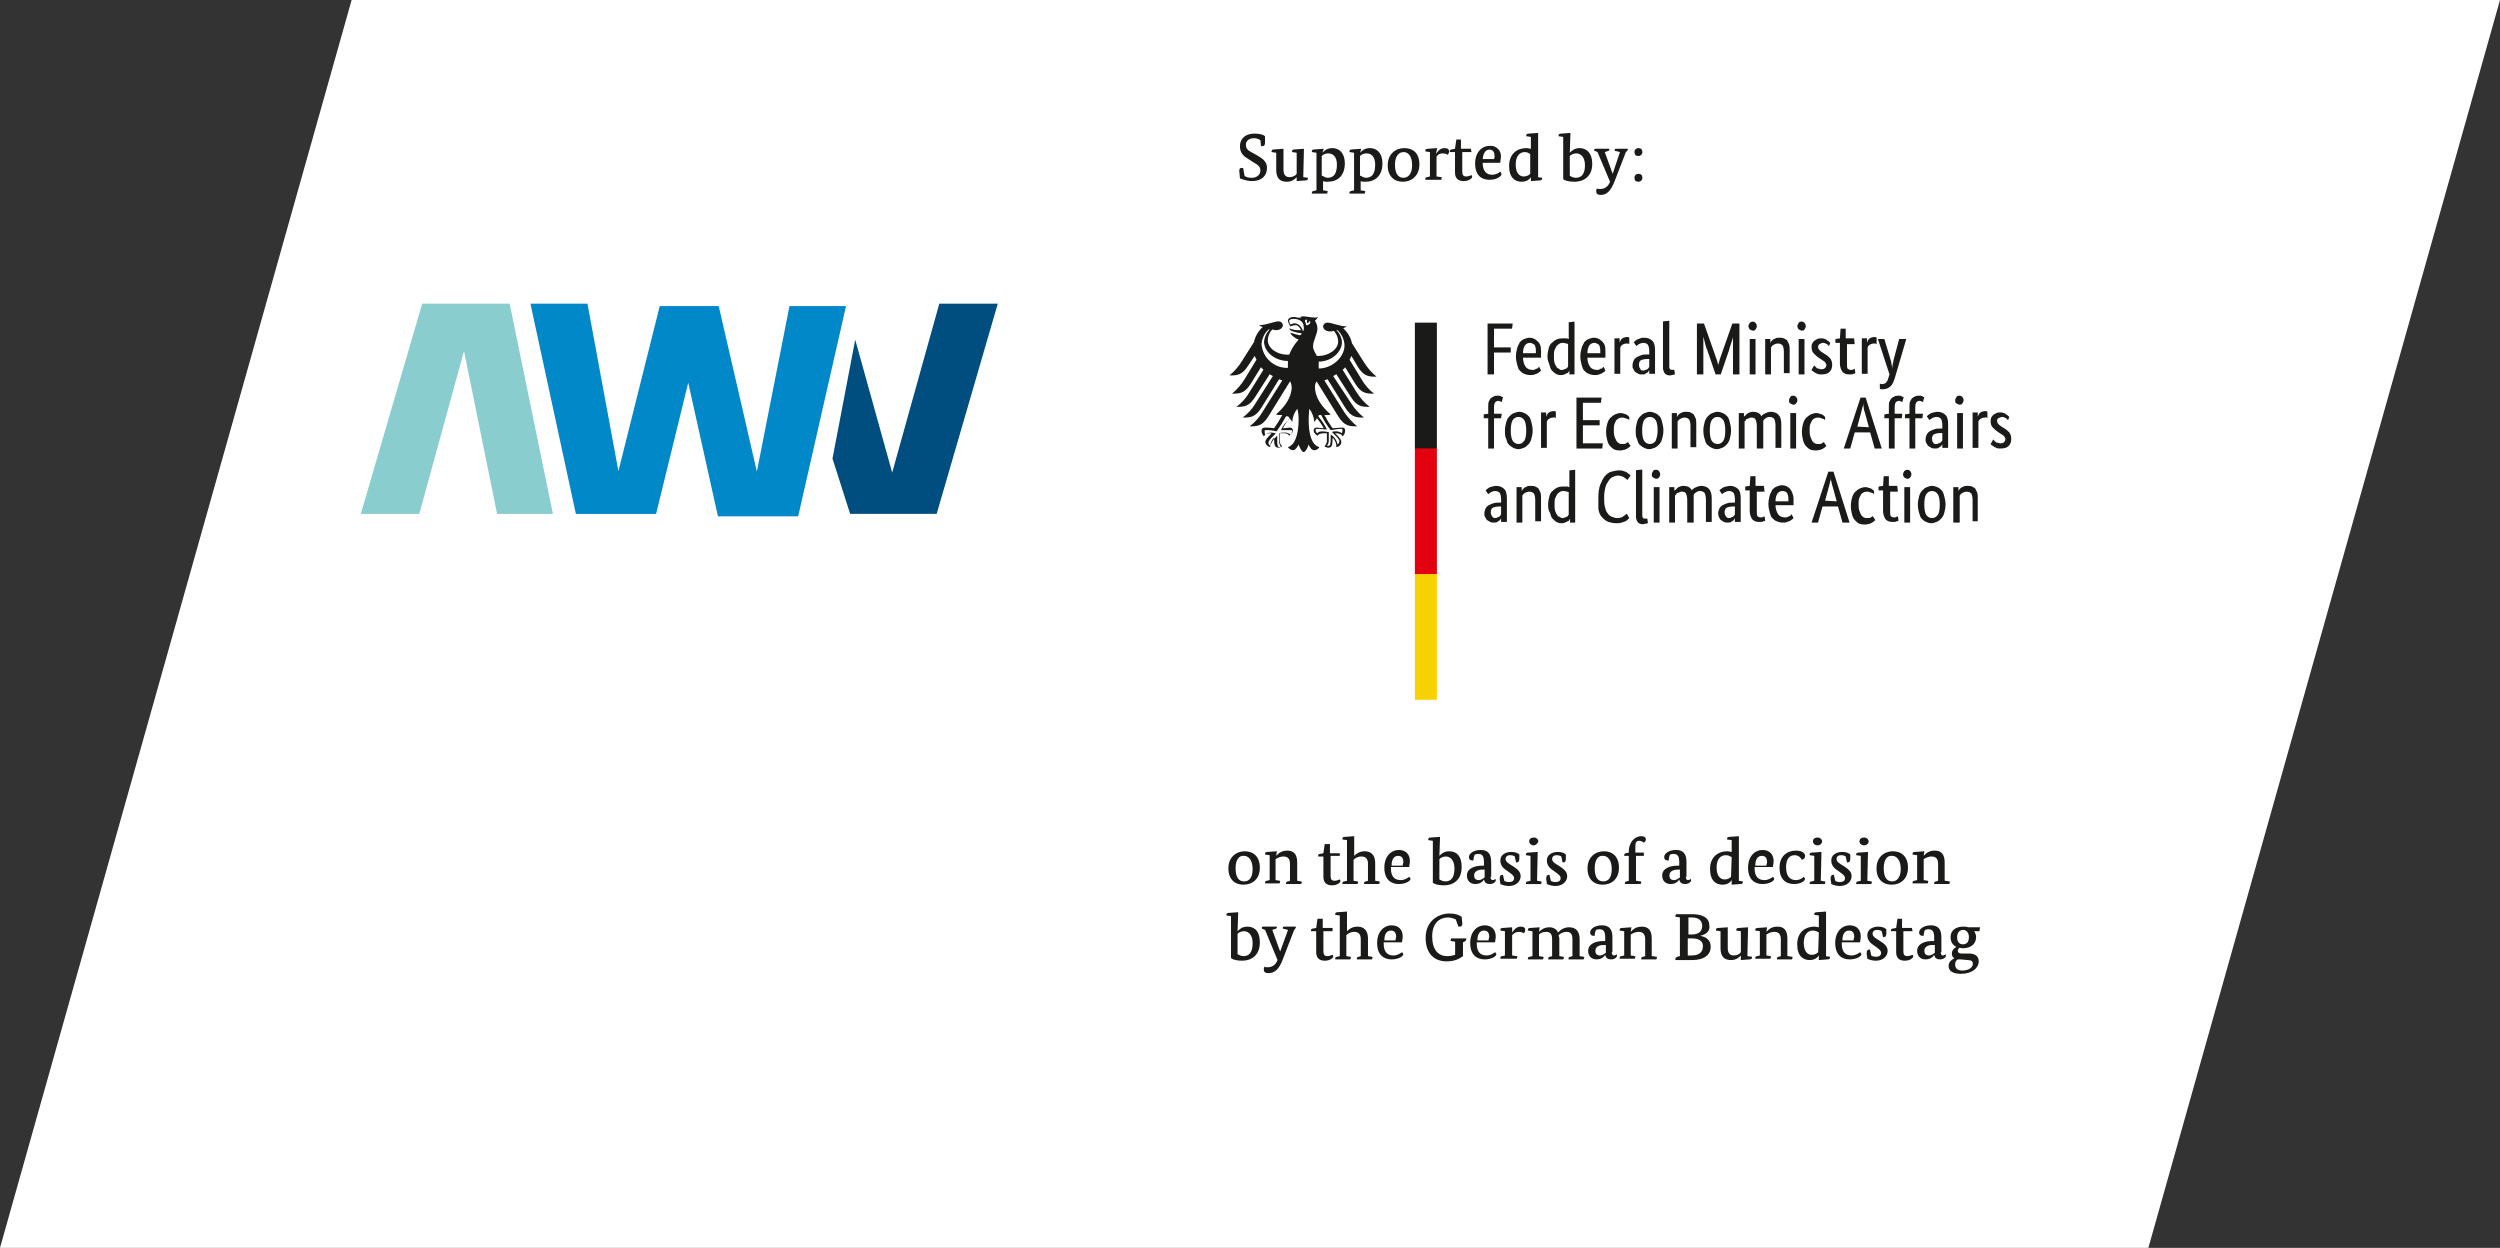 <svg width="583" height="291" viewBox="0 0 583 291" fill="none" xmlns="http://www.w3.org/2000/svg">
<rect x="0" y="0" width="583" height="291" fill="#333333" stroke="none"/>
<g clip-path="url(#clip0_100_2)">
<path d="M82 0H583L501 291H0L82 0Z" fill="white"/>
<path d="M84.141 119.844L98.454 70.819H118.854L128.94 119.844H115.923L108.203 81.863L97.778 119.844H83.972" fill="#8ACDCF"/>
<path d="M123.699 70.819L134.293 119.844H152.999L160.494 89.244L167.425 120.406H186.134L197.292 71.381H184.107L176.5 109.981C175.824 106.938 167.6 71.381 167.6 71.381H153.85L144.214 109.869L136.999 70.819H123.699Z" fill="#0088C9"/>
<path d="M199.438 79.219L194.138 106.94L198.252 119.84H218.426L232.682 70.819H219.045L208.057 110.208L199.438 79.219Z" fill="#004E7F"/>
<path d="M503 0H253V256H503V0Z" fill="white"/>
<path d="M332.879 133.866H335.079V163.179H329.948V133.866H332.879Z" fill="#F8D200"/>
<path d="M332.879 104.406H335.079V133.866H329.948V104.406H332.879Z" fill="#E3000F"/>
<path d="M316.611 85.498C318.077 87.843 319.249 87.843 321.011 87.843C319.851 86.892 318.859 85.753 318.076 84.473L315.291 80.073C314.993 78.714 314.275 77.483 313.239 76.555L314.118 76.115C312.359 76.115 310.6 75.236 309.574 75.236C309.323 75.223 309.076 75.307 308.885 75.471C308.694 75.634 308.574 75.865 308.548 76.115C308.548 76.701 309.134 77.288 310.16 77.288C310.461 77.311 310.762 77.261 311.039 77.141C311.672 77.82 312.037 78.705 312.065 79.633C312.065 81.538 309.72 83.004 307.521 83.004H307.081C306.934 82.564 306.202 81.685 306.202 80.804C306.202 79.338 307.228 78.019 307.228 76.554C307.197 75.925 306.994 75.317 306.642 74.795C306.928 74.54 307.175 74.244 307.375 73.916C307.228 73.916 307.082 74.063 306.789 74.063C305.616 74.063 304.737 73.77 303.858 73.77C303.418 73.77 303.272 73.917 303.272 74.063V74.21C303.125 74.063 302.979 74.063 302.686 74.063C302.393 74.063 302.1 73.916 301.807 73.916C300.781 73.916 300.341 74.356 300.341 74.795C300.437 75.272 300.637 75.723 300.927 76.114C301.303 75.964 301.698 75.866 302.1 75.821C302.686 75.821 303.126 76.407 303.419 76.994H302.54C301.885 76.956 301.24 76.807 300.635 76.554C300.704 76.743 300.822 76.91 300.976 77.038C301.131 77.167 301.316 77.253 301.514 77.287C302.177 77.517 302.866 77.665 303.566 77.727C303.566 77.727 303.419 78.167 303.126 78.167H302.979C302.246 78.02 301.953 77.874 300.927 77.581C300.927 78.021 301.953 78.9 302.832 79.193C301.9 80.229 301.155 81.419 300.632 82.711H300.192C297.847 82.711 295.648 81.245 295.648 79.34C295.676 78.412 296.041 77.527 296.674 76.848C296.967 76.848 297.26 76.995 297.553 76.995C298.579 76.995 299.165 76.409 299.165 75.822C299.139 75.572 299.019 75.341 298.828 75.177C298.637 75.014 298.39 74.93 298.139 74.943C297.113 74.943 295.354 75.822 293.595 75.822C293.854 76.028 294.154 76.178 294.474 76.262C293.438 77.19 292.72 78.421 292.422 79.78L289.637 84.18C288.857 85.459 287.868 86.598 286.711 87.55C288.47 87.55 289.642 87.55 291.111 85.205L292.577 83.005L293.017 83.884L290.232 88.428C289.45 89.708 288.46 90.847 287.301 91.799C289.06 91.799 290.232 91.799 291.701 89.454L294.046 85.643L294.632 86.229L291.261 91.652C290.507 92.91 289.51 94.005 288.33 94.876C290.089 94.876 291.261 94.876 292.73 92.531L296.101 87.255C296.324 87.434 296.571 87.582 296.834 87.695L292.734 94.144C291.976 95.405 290.975 96.502 289.789 97.373C291.548 97.373 292.72 97.373 294.189 95.028L298.289 88.428C298.582 88.575 298.729 88.575 299.022 88.721L294.332 96.196C293.578 97.454 292.581 98.549 291.401 99.42C293.16 99.42 294.332 99.42 295.801 97.075L300.784 89.014H300.931C301.081 89.39 301.179 89.785 301.224 90.187C301.224 92.679 299.612 94.877 297.56 96.636C297.707 96.636 297.853 96.783 298.146 96.783H299.025C298.456 97.849 297.82 98.877 297.12 99.861C296.393 99.739 295.656 99.69 294.92 99.714C294.822 99.707 294.723 99.721 294.631 99.755C294.539 99.789 294.455 99.843 294.385 99.912C294.316 99.982 294.262 100.066 294.228 100.158C294.194 100.25 294.18 100.349 294.187 100.447C294.192 100.695 294.246 100.939 294.347 101.166C294.447 101.392 294.592 101.596 294.773 101.766C294.92 101.473 295.066 101.033 296.385 101.033H296.532C296.239 101.473 295.066 102.352 295.066 103.085C295.111 103.38 295.249 103.653 295.46 103.864C295.671 104.075 295.944 104.213 296.239 104.258V103.818C296.318 103.147 296.629 102.525 297.118 102.059V102.352C297.118 103.671 297.265 104.404 298.144 104.404C298.584 104.404 298.877 104.111 299.023 104.111C298.437 103.525 298.437 103.232 298.437 102.352V101.035H299.17C299.17 101.035 300.343 100.888 300.636 101.621C300.929 101.328 301.515 100.888 301.515 100.448C301.522 100.35 301.508 100.251 301.474 100.159C301.44 100.067 301.386 99.983 301.316 99.913C301.247 99.844 301.163 99.79 301.071 99.756C300.979 99.722 300.88 99.708 300.782 99.715C300.489 99.715 299.756 99.862 299.17 99.862C299.605 99.015 300.147 98.227 300.782 97.517C300.925 97.842 301.123 98.139 301.368 98.396C301.407 97.268 301.82 96.186 302.541 95.318C302.755 96.18 302.854 97.068 302.834 97.956C302.834 101.327 301.955 103.819 300.342 104.256C300.464 104.463 300.635 104.638 300.839 104.766C301.043 104.893 301.275 104.97 301.515 104.989C302.101 104.989 302.541 104.256 302.834 103.67C302.981 104.11 303.567 105.429 304.007 105.429C304.447 105.429 305.033 104.256 305.18 103.67C305.473 104.403 305.913 104.989 306.499 104.989C306.743 104.989 306.983 104.92 307.191 104.791C307.398 104.661 307.565 104.476 307.672 104.256C305.913 103.816 305.18 101.325 305.18 97.956C305.18 96.49 305.327 95.904 305.327 95.318C306.007 96.209 306.415 97.278 306.5 98.396C306.745 98.139 306.943 97.842 307.086 97.517C307.704 98.24 308.244 99.026 308.698 99.862C308.112 99.862 307.379 99.715 307.086 99.715C306.5 99.715 306.353 100.008 306.353 100.448C306.353 100.888 306.793 101.327 307.232 101.621C307.525 101.035 308.698 101.035 308.698 101.035H309.431V102.354C309.481 102.673 309.454 102.999 309.352 103.305C309.25 103.611 309.076 103.888 308.845 104.113C308.992 104.113 309.285 104.406 309.724 104.406C310.603 104.406 310.75 103.82 310.75 102.354V102.061C311.239 102.527 311.55 103.149 311.629 103.82V104.26C311.934 104.241 312.221 104.111 312.437 103.895C312.653 103.679 312.783 103.392 312.802 103.087C312.802 102.354 311.776 101.475 311.336 101.035H311.483C312.656 101.035 312.949 101.475 313.095 101.768C313.276 101.598 313.421 101.394 313.521 101.168C313.622 100.941 313.676 100.697 313.681 100.449C313.681 100.156 313.681 99.716 312.948 99.716C312.362 99.716 311.336 99.863 310.748 99.863C310.048 98.879 309.412 97.851 308.843 96.785H309.722C309.928 96.807 310.136 96.755 310.308 96.638C308.256 94.879 306.644 92.681 306.644 90.189C306.654 89.781 306.754 89.381 306.937 89.016H307.084L312.067 97.073C313.533 99.418 314.705 99.418 316.467 99.418C315.354 98.475 314.369 97.391 313.536 96.194L308.846 88.719C309.139 88.572 309.286 88.572 309.579 88.426L313.679 95.026C315.145 97.371 316.317 97.371 318.079 97.371C316.932 96.464 315.942 95.375 315.148 94.147L310.898 87.698C311.191 87.551 311.338 87.405 311.631 87.258L315.002 92.534C316.468 94.879 317.64 94.879 319.402 94.879C318.255 93.972 317.265 92.883 316.471 91.655L313.1 86.232C313.247 86.085 313.54 85.939 313.686 85.646L316.031 89.457C317.497 91.802 318.669 91.802 320.431 91.802C319.239 90.885 318.243 89.739 317.5 88.431L314.715 83.887L315.155 83.008L316.611 85.498ZM294.186 80.222C294.285 78.937 294.86 77.735 295.798 76.851H296.091C295.339 77.597 294.872 78.582 294.772 79.636C294.772 82.128 297.41 84.18 300.342 84.18V85.792C298.796 85.836 297.292 85.281 296.145 84.244C294.998 83.206 294.296 81.765 294.186 80.222ZM298.73 100.302H300.93C301.223 100.302 301.37 100.302 301.37 100.595C301.279 100.869 301.129 101.119 300.93 101.328C300.706 101.148 300.447 101.016 300.17 100.941C299.892 100.865 299.602 100.847 299.318 100.888C298.969 100.865 298.62 100.915 298.292 101.035V102.647C298.237 103.22 298.393 103.793 298.732 104.259H298.439C297.999 104.259 297.853 104.112 297.853 102.647V101.621C297.094 102.224 296.532 103.041 296.241 103.966C296.106 103.897 295.994 103.792 295.916 103.663C295.838 103.533 295.798 103.384 295.801 103.233C295.801 102.793 296.387 102.207 297.12 101.474L297.56 101.034H297.411C297.17 100.971 296.925 100.922 296.678 100.887C296.105 100.832 295.532 100.988 295.066 101.327C294.919 101.18 294.919 100.741 294.919 100.594C294.919 100.447 294.919 100.301 295.066 100.301H295.359C296.15 100.297 296.938 100.396 297.704 100.594C298.512 99.47 299.247 98.295 299.904 97.076H300.197C300.49 97.076 300.637 97.369 300.783 97.662C299.886 98.354 299.179 99.262 298.73 100.302ZM307.817 96.784H308.111C308.712 98.034 309.45 99.214 310.311 100.302C310.751 100.302 311.777 100.009 312.656 100.009H312.949C313.029 100.088 313.08 100.191 313.096 100.302C313.096 100.449 312.949 100.888 312.949 101.035C312.483 100.696 311.91 100.54 311.337 100.595C311.083 100.557 310.824 100.609 310.604 100.742L311.044 101.182C311.777 101.915 312.363 102.501 312.363 102.941C312.307 103.23 312.151 103.489 311.923 103.674C311.836 103.191 311.647 102.732 311.369 102.328C311.091 101.923 310.73 101.583 310.311 101.328V102.354C310.311 103.82 310.164 103.966 309.725 103.966H309.432C309.611 103.741 309.742 103.482 309.818 103.205C309.893 102.928 309.912 102.639 309.872 102.354V100.741H309.725C309.432 100.741 308.992 100.594 308.699 100.594C307.966 100.594 307.526 100.594 307.233 101.034C307.098 100.965 306.986 100.86 306.908 100.731C306.83 100.601 306.79 100.452 306.793 100.301C306.793 100.008 306.94 100.008 307.233 100.008H307.673C308.256 100.091 308.843 100.14 309.432 100.155C308.928 99.099 308.287 98.113 307.527 97.224C307.377 97.073 307.377 96.784 307.817 96.784ZM303.859 77.291C303.754 76.861 303.554 76.46 303.273 76.118C302.948 75.709 302.473 75.445 301.954 75.385C301.596 75.414 301.247 75.513 300.928 75.678C300.744 75.421 300.642 75.115 300.635 74.799C300.635 74.652 300.928 74.359 301.661 74.359C303.127 74.359 304.006 75.092 304.006 76.118C304.065 76.313 304.083 76.518 304.057 76.72C304.032 76.922 303.964 77.117 303.859 77.291ZM304.592 75.825C304.562 75.514 304.461 75.213 304.299 74.946C304.299 74.653 304.446 74.36 304.885 74.653C304.592 74.946 304.885 75.386 304.885 75.386C304.885 75.386 305.471 75.093 305.325 74.8C305.911 74.946 305.325 75.973 304.592 75.825ZM307.523 85.938V84.326C310.454 84.326 312.946 82.126 312.946 79.782C312.877 78.72 312.405 77.724 311.627 76.997H311.92C312.859 77.882 313.435 79.086 313.533 80.373C313.679 83.153 310.747 85.938 307.523 85.938Z" fill="#1A1A18"/>
<path d="M335.078 75.239V104.553H329.948V75.239H335.078Z" fill="#1A1A18"/>
<path d="M293.923 32.692C293.462 32.385 293 32.231 292.385 32.231C291.308 32.231 290.538 32.846 290.538 33.769C290.538 34.692 291.154 35.154 291.769 35.462L293.154 36.231C294.538 37 295.462 37.769 295.462 39.154C295.462 41 294.231 42.231 291.923 42.231C290.538 42.231 289.308 41.615 289.154 41.615C289.154 41.154 289 40.077 289 39.923C289 39.308 289.154 39.154 289.615 39.154C289.769 39.154 289.923 39.154 289.923 39.308L290.231 41C290.538 41.308 291.154 41.462 291.923 41.462C293.154 41.462 293.923 40.692 293.923 39.769C293.923 38.692 293.154 38.385 291.923 37.615L291 37C289.923 36.385 289.154 35.615 289.154 34.077C289.154 32.231 290.538 31.154 292.538 31.154C293.923 31.154 294.692 31.462 295 31.769C295 31.769 295 33.154 295 33.308C295 33.769 294.846 34.077 294.385 34.077C294.231 34.077 294.077 34.077 294.077 34.077L293.923 32.692Z" fill="#1A1A18"/>
<path d="M303.923 41.307L305 41.461C305 41.461 305 41.461 305 41.615C305 41.923 304.846 42.077 304.385 42.077L302.385 42.23V41.307C302.077 41.615 301.462 42.384 300.077 42.384C298.385 42.384 297.615 41.461 297.615 39.615V35.615L296.539 35.461V35.307C296.539 35 296.692 34.846 297.154 34.846L299.308 34.692V39.615C299.308 41 300.077 41.307 300.692 41.307C301.462 41.307 302.077 41 302.385 40.538V35.615L301.308 35.461V35.307C301.308 35 301.462 34.846 301.923 34.846L304.077 34.692L303.923 41.307Z" fill="#1A1A18"/>
<path d="M308.385 35.615C308.846 35.154 309.462 34.538 310.693 34.538C312.385 34.538 313.616 35.769 313.616 38.077C313.616 41 311.923 42.384 309.616 42.384C309.154 42.384 308.846 42.384 308.539 42.23V44.384L309.462 44.538C309.616 44.538 309.616 44.692 309.616 44.692C309.616 44.846 309.462 45.154 309.462 45.154H305.923V45C305.923 44.692 306.077 44.538 306.385 44.538L307 44.384V35.615L305.923 35.461V35.307C305.923 35 306.077 34.846 306.539 34.846L308.693 34.692L308.385 35.615ZM308.385 41C308.693 41.154 309.154 41.461 309.616 41.461C311 41.461 311.769 40.538 311.769 38.384C311.769 36.538 310.846 35.769 309.77 35.769C309 35.769 308.539 36.077 308.231 36.384V41H308.385Z" fill="#1A1A18"/>
<path d="M317.154 35.615C317.615 35.154 318.231 34.538 319.462 34.538C321.154 34.538 322.385 35.769 322.385 38.077C322.385 41 320.692 42.384 318.385 42.384C317.923 42.384 317.615 42.384 317.308 42.23V44.384L318.231 44.538C318.385 44.538 318.385 44.692 318.385 44.692C318.385 44.846 318.231 45.154 318.231 45.154H314.692V45C314.692 44.692 314.846 44.538 315.154 44.538L315.769 44.384V35.615L314.692 35.461V35.307C314.692 35 314.846 34.846 315.308 34.846L317.462 34.692L317.154 35.615ZM317.308 41C317.615 41.154 318.077 41.461 318.539 41.461C319.923 41.461 320.692 40.538 320.692 38.384C320.692 36.538 319.769 35.769 318.692 35.769C317.923 35.769 317.462 36.077 317.154 36.384V41H317.308Z" fill="#1A1A18"/>
<path d="M330.999 38.384C330.999 41 329.153 42.384 327.153 42.384C325.153 42.384 323.615 41.154 323.615 38.538C323.615 35.923 325.461 34.538 327.461 34.538C329.461 34.538 330.999 35.615 330.999 38.384ZM325.307 38.384C325.307 40.538 326.076 41.461 327.307 41.461C328.384 41.461 329.307 40.538 329.307 38.538C329.307 36.384 328.384 35.461 327.307 35.461C326.23 35.461 325.307 36.384 325.307 38.384Z" fill="#1A1A18"/>
<path d="M334.847 35.923C335.154 35.461 335.77 34.538 336.847 34.538C337.616 34.538 337.924 34.846 337.924 35.307C337.924 35.615 337.77 35.923 337.616 36.077C337.462 36.077 337.154 35.769 336.539 35.769C335.616 35.769 335.308 36.077 335.001 36.538V41.154L336.078 41.307C336.231 41.307 336.231 41.461 336.231 41.461C336.231 41.615 336.078 41.923 336.078 41.923H332.385V41.769C332.385 41.461 332.539 41.307 332.847 41.307L333.462 41.154V35.461L332.385 35.307V35.154C332.385 34.846 332.539 34.692 333.001 34.692L335.154 34.538L334.847 35.923Z" fill="#1A1A18"/>
<path d="M343.154 35.462H341V39.923C341 40.692 341.154 41.154 341.923 41.154C342.539 41.154 343 40.846 343.154 40.846C343.308 41 343.308 41.154 343.308 41.308C343.308 41.462 342.693 42.231 341.308 42.231C339.923 42.231 339.308 41.462 339.308 40.231V35.462H338.077V35.308C338.077 35 338.231 34.846 338.539 34.846L339.308 34.692L339.616 32.539H340.693V34.692H343L343.154 35.462Z" fill="#1A1A18"/>
<path d="M345.758 37.968C345.758 39.873 346.637 40.753 347.958 40.753C348.661 40.749 349.338 40.488 349.863 40.02C350.017 40.181 350.119 40.386 350.156 40.606C350.156 41.046 349.13 41.925 347.371 41.925C345.466 41.925 344 40.899 344 38.114C344 35.476 345.612 34.014 347.371 34.014C347.727 33.975 348.087 34.017 348.425 34.136C348.762 34.255 349.069 34.448 349.322 34.701C349.575 34.954 349.768 35.261 349.887 35.598C350.006 35.936 350.048 36.296 350.009 36.652C350.009 37.092 349.862 37.531 349.862 37.971H345.762L345.758 37.968ZM348.396 37.235C348.459 36.994 348.508 36.749 348.543 36.502C348.543 35.623 348.25 34.89 347.37 34.89C346.49 34.89 345.904 35.623 345.758 37.09H348.399L348.396 37.235Z" fill="#1A1A18"/>
<path d="M358.538 41.308L359.615 41.462C359.615 41.462 359.615 41.462 359.615 41.615C359.615 41.923 359.461 42.077 359 42.077L357 42.231V41.308C356.692 41.769 356.077 42.385 354.846 42.385C353.307 42.385 351.923 41.462 351.923 38.692C351.923 35.769 353.923 34.538 355.923 34.538C356.384 34.538 356.692 34.692 357 34.692V31.923L355.923 31.769V31.615C355.923 31.308 356.077 31.154 356.538 31.154L358.692 31V41.308H358.538ZM356.846 35.923C356.538 35.769 356.231 35.462 355.615 35.462C354.384 35.462 353.461 36.385 353.461 38.385C353.461 40.385 354.384 41.154 355.307 41.154C356.231 41.154 356.692 40.692 356.846 40.538V35.923Z" fill="#1A1A18"/>
<path d="M366.077 35.615C366.538 35.154 367.154 34.538 368.385 34.538C369.769 34.538 371.308 35.462 371.308 38.231C371.308 41.154 369.308 42.385 367.154 42.385C365.769 42.385 364.846 42.077 364.538 41.769V31.923L363.461 31.769V31.615C363.461 31.308 363.615 31.154 364.077 31.154L366.231 31L366.077 35.615ZM366.077 41C366.385 41.154 366.846 41.462 367.461 41.462C368.846 41.462 369.615 40.538 369.615 38.538C369.615 36.538 368.538 35.769 367.615 35.769C366.846 35.769 366.385 36.077 366.077 36.385V41Z" fill="#1A1A18"/>
<path d="M379.154 35.461L376.538 42.23C375.615 44.692 374.538 45.461 373.308 45.461C372.538 45.461 372.231 45.154 372.231 44.538C372.231 44.23 372.384 44.077 372.384 43.923C372.538 44.077 372.846 44.077 373.154 44.077C374.077 44.077 375 43.615 375.461 42.384L372.538 35.461L371.769 35.153V35C371.769 34.692 371.923 34.692 372.231 34.692H375.154C375.308 34.692 375.308 34.692 375.308 34.846C375.308 35 375.154 35.153 375.154 35.153L374.231 35.461L376.077 40.538L377.769 35.461L376.538 35.153V35C376.538 34.692 376.692 34.692 377 34.692H379.461C379.615 34.692 379.615 34.692 379.615 34.846C379.615 35 379.461 35.153 379.461 35.153L379.154 35.461Z" fill="#1A1A18"/>
<path d="M382.077 36.384C381.462 36.384 381.154 36.077 381.154 35.461C381.154 34.846 381.615 34.538 382.077 34.538C382.692 34.538 383 34.846 383 35.461C383 36.077 382.538 36.384 382.077 36.384ZM382.077 42.384C381.462 42.384 381.154 42.077 381.154 41.461C381.154 40.846 381.615 40.538 382.077 40.538C382.692 40.538 383 40.846 383 41.461C383 42.077 382.538 42.384 382.077 42.384Z" fill="#1A1A18"/>
<path d="M293.794 202.336C293.794 205.087 291.96 206.31 289.973 206.31C287.987 206.31 286.458 205.087 286.458 202.489C286.458 199.891 288.292 198.516 290.279 198.516C292.266 198.516 293.794 199.738 293.794 202.336ZM288.14 202.489C288.14 204.629 288.904 205.545 290.126 205.545C291.349 205.545 292.113 204.629 292.113 202.642C292.113 200.655 291.196 199.585 290.126 199.585C289.057 199.433 288.14 200.349 288.14 202.489Z" fill="#1A1A18"/>
<path d="M302.505 205.392L303.422 205.545C303.575 205.545 303.575 205.698 303.575 205.698C303.575 205.851 303.422 206.156 303.422 206.156H299.907V206.003C299.907 205.698 300.06 205.545 300.366 205.545L300.824 205.392V201.419C300.824 200.043 300.06 199.738 299.296 199.738C298.379 199.738 297.768 200.196 297.462 200.349V205.239L298.379 205.392C298.532 205.392 298.532 205.545 298.532 205.545C298.532 205.698 298.379 206.003 298.379 206.003H295.017V205.851C295.017 205.545 295.17 205.392 295.476 205.392L296.087 205.239V199.432L295.017 199.279V199.126C295.017 198.821 295.17 198.668 295.628 198.668L297.768 198.515L297.615 199.585C298.074 199.126 298.685 198.362 300.213 198.362C301.741 198.362 302.505 199.279 302.505 201.113V205.392Z" fill="#1A1A18"/>
<path d="M312.438 199.585H310.299V204.17C310.299 204.934 310.451 205.393 311.216 205.393C311.827 205.393 312.285 205.087 312.438 205.087C312.591 205.24 312.591 205.393 312.591 205.545C312.591 205.698 311.98 206.462 310.604 206.462C309.229 206.462 308.618 205.698 308.618 204.476V199.738H307.395V199.585C307.395 199.28 307.548 199.127 307.853 199.127L308.618 198.974L308.923 196.834H310.146V198.974H312.438V199.585Z" fill="#1A1A18"/>
<path d="M315.802 199.585C316.107 199.279 316.871 198.515 318.247 198.515C319.775 198.515 320.692 199.432 320.692 201.266V205.392L321.609 205.545C321.762 205.545 321.762 205.698 321.762 205.698C321.762 205.85 321.609 206.156 321.609 206.156H318.094V206.003C318.094 205.698 318.247 205.545 318.552 205.545L319.011 205.392V201.419C319.011 200.043 318.247 199.738 317.483 199.738C316.566 199.738 315.954 200.196 315.649 200.502V205.392L316.566 205.545C316.719 205.545 316.719 205.698 316.719 205.698C316.719 205.85 316.566 206.156 316.566 206.156H313.051V206.003C313.051 205.698 313.204 205.545 313.509 205.545L314.121 205.392V195.917L313.051 195.764V195.611C313.051 195.306 313.204 195.153 313.662 195.153L315.802 195V199.585Z" fill="#1A1A18"/>
<path d="M324.359 202.489C324.359 204.476 325.276 205.24 326.651 205.24C327.568 205.24 328.179 204.781 328.638 204.476C328.791 204.629 328.944 204.934 328.944 204.934C328.944 205.393 327.874 206.157 326.193 206.157C324.359 206.157 322.831 205.087 322.831 202.336C322.831 199.585 324.512 198.21 326.193 198.21C327.874 198.21 328.791 199.28 328.791 200.808C328.791 201.266 328.638 201.725 328.638 202.183H324.359V202.489ZM327.11 201.725C327.11 201.572 327.262 201.266 327.262 201.114C327.262 200.197 326.957 199.585 326.04 199.585C325.123 199.585 324.512 200.349 324.512 201.878H327.11V201.725Z" fill="#1A1A18"/>
<path d="M335.667 199.585C336.126 199.126 336.737 198.515 337.96 198.515C339.488 198.515 340.863 199.432 340.863 202.183C340.863 205.239 338.877 206.462 336.737 206.462C335.362 206.462 334.445 206.156 334.139 205.85V196.07L333.069 195.917V195.764C333.069 195.458 333.222 195.306 333.681 195.306L335.82 195.153L335.667 199.585ZM335.667 205.086C335.973 205.239 336.431 205.545 337.043 205.545C338.418 205.545 339.182 204.628 339.182 202.488C339.182 200.502 338.113 199.738 337.196 199.738C336.431 199.738 335.973 200.043 335.667 200.349V205.086Z" fill="#1A1A18"/>
<path d="M347.589 204.476C347.589 205.087 347.894 205.24 348.047 205.24C348.353 205.24 348.658 205.087 348.658 204.934C348.811 205.087 348.811 205.24 348.811 205.393C348.811 205.545 348.353 206.157 347.436 206.157C346.672 206.157 346.213 205.851 346.06 205.087C345.907 205.393 345.296 206.157 344.074 206.157C342.851 206.157 342.087 205.393 342.087 204.17C342.087 202.489 343.921 201.878 345.602 201.878H346.06V201.114C346.06 199.738 345.755 199.127 344.685 199.127C344.379 199.127 344.074 199.28 343.921 199.28C343.768 199.585 343.615 200.044 343.615 200.655H343.31C342.851 200.655 342.545 200.349 342.545 199.891C342.545 198.974 343.768 198.21 345.296 198.21C346.977 198.21 347.741 199.127 347.741 200.961V204.476H347.589ZM345.755 202.795C344.532 202.795 343.768 203.253 343.768 204.17C343.768 204.781 344.074 205.24 344.838 205.24C345.449 205.24 345.907 204.781 346.213 204.629V202.795H345.755Z" fill="#1A1A18"/>
<path d="M353.243 199.737C353.09 199.584 352.632 199.432 352.173 199.432C351.715 199.432 351.103 199.584 351.103 200.349C351.103 200.96 351.868 201.418 352.632 201.877C353.549 202.488 354.618 203.099 354.618 204.322C354.618 205.545 353.549 206.614 351.868 206.614C350.951 206.614 350.186 206.309 349.881 206.156C349.881 205.697 349.728 205.392 349.728 204.933C349.728 204.322 349.881 204.016 350.339 204.016C350.492 204.016 350.492 204.016 350.492 204.016L350.798 205.392C350.951 205.545 351.409 205.697 351.868 205.697C352.632 205.697 353.09 205.392 353.09 204.78C353.09 204.169 352.326 203.711 351.715 203.252C350.798 202.641 349.881 202.03 349.881 200.654C349.881 199.432 350.951 198.667 352.479 198.667C353.396 198.667 354.007 198.973 354.313 199.279C354.313 199.432 354.313 199.89 354.313 200.196C354.313 200.807 354.16 201.113 353.701 201.113C353.549 201.113 353.549 201.113 353.549 201.113L353.243 199.737Z" fill="#1A1A18"/>
<path d="M358.439 205.393L359.356 205.545C359.509 205.545 359.509 205.698 359.509 205.698C359.509 205.851 359.356 206.157 359.356 206.157H355.841V206.004C355.841 205.698 355.994 205.545 356.3 205.545L356.911 205.393V199.585L355.841 199.432V199.28C355.841 198.974 355.994 198.821 356.453 198.821L358.592 198.668L358.439 205.393ZM357.675 197.14C357.064 197.14 356.605 196.682 356.605 196.223C356.605 195.612 357.064 195.306 357.675 195.306C358.286 195.306 358.745 195.765 358.745 196.223C358.592 196.682 358.134 197.14 357.675 197.14Z" fill="#1A1A18"/>
<path d="M364.094 199.737C363.941 199.584 363.482 199.432 363.024 199.432C362.565 199.432 361.954 199.584 361.954 200.349C361.954 200.96 362.718 201.418 363.482 201.877C364.399 202.488 365.469 203.099 365.469 204.322C365.469 205.545 364.399 206.614 362.718 206.614C361.801 206.614 361.037 206.309 360.731 206.156C360.731 205.697 360.579 205.392 360.579 204.933C360.579 204.322 360.731 204.016 361.19 204.016C361.343 204.016 361.343 204.016 361.343 204.016L361.648 205.392C361.801 205.545 362.26 205.697 362.718 205.697C363.482 205.697 363.941 205.392 363.941 204.78C363.941 204.169 363.177 203.711 362.565 203.252C361.648 202.641 360.731 202.03 360.731 200.654C360.731 199.432 361.801 198.667 363.329 198.667C364.246 198.667 364.858 198.973 365.163 199.279C365.163 199.432 365.163 199.89 365.163 200.196C365.163 200.807 365.011 201.113 364.552 201.113C364.399 201.113 364.399 201.113 364.399 201.113L364.094 199.737Z" fill="#1A1A18"/>
<path d="M377.542 202.336C377.542 205.087 375.708 206.31 373.721 206.31C371.734 206.31 370.206 205.087 370.206 202.489C370.206 199.891 372.04 198.516 374.027 198.516C376.013 198.516 377.542 199.738 377.542 202.336ZM371.887 202.489C371.887 204.629 372.651 205.545 373.874 205.545C375.096 205.545 375.861 204.629 375.861 202.642C375.861 200.655 374.944 199.585 373.874 199.585C372.804 199.433 371.887 200.349 371.887 202.489Z" fill="#1A1A18"/>
<path d="M383.349 199.585H381.515V205.392L382.585 205.545C382.738 205.545 382.738 205.698 382.738 205.698C382.738 205.85 382.585 206.156 382.585 206.156H378.917V206.003C378.917 205.698 379.07 205.545 379.376 205.545L379.834 205.392V199.585H378.765V199.432C378.765 199.126 378.917 198.973 379.223 198.973L379.834 198.821V198.668C379.834 196.223 381.363 195 382.738 195C383.502 195 383.808 195.306 383.808 195.764C383.808 196.223 383.502 196.375 383.349 196.528C383.197 196.375 382.738 196.07 382.28 196.07C381.668 196.07 381.363 196.375 381.363 197.292C381.363 197.751 381.363 198.821 381.363 198.821H383.349V199.585Z" fill="#1A1A18"/>
<path d="M393.13 204.476C393.13 205.087 393.435 205.24 393.588 205.24C393.894 205.24 394.199 205.087 394.199 204.934C394.352 205.087 394.352 205.24 394.352 205.393C394.352 205.545 393.894 206.157 392.977 206.157C392.213 206.157 391.754 205.851 391.601 205.087C391.449 205.393 390.837 206.157 389.615 206.157C388.392 206.157 387.628 205.393 387.628 204.17C387.628 202.489 389.462 201.878 391.143 201.878H391.601V201.114C391.601 199.738 391.296 199.127 390.226 199.127C389.92 199.127 389.615 199.28 389.462 199.28C389.309 199.585 389.156 200.044 389.156 200.655H388.85C388.392 200.655 388.086 200.349 388.086 199.891C388.086 198.974 389.309 198.21 390.837 198.21C392.518 198.21 393.282 199.127 393.282 200.961V204.476H393.13ZM391.296 202.795C390.073 202.795 389.309 203.253 389.309 204.17C389.309 204.781 389.615 205.24 390.379 205.24C390.99 205.24 391.449 204.781 391.754 204.629V202.795H391.296Z" fill="#1A1A18"/>
<path d="M405.356 205.392L406.425 205.545C406.425 205.545 406.425 205.545 406.425 205.698C406.425 206.003 406.273 206.156 405.814 206.156L403.827 206.309V205.239C403.522 205.698 402.91 206.309 401.688 206.309C400.16 206.309 398.784 205.392 398.784 202.641C398.784 199.738 400.771 198.515 402.758 198.515C403.216 198.515 403.522 198.668 403.827 198.668V195.917L402.758 195.764V195.611C402.758 195.306 402.91 195.153 403.369 195.153L405.508 195V205.392H405.356ZM403.827 199.89C403.522 199.738 403.216 199.432 402.452 199.432C401.229 199.432 400.312 200.349 400.312 202.336C400.312 204.322 401.229 205.086 402.146 205.086C403.063 205.086 403.522 204.628 403.675 204.475L403.827 199.89Z" fill="#1A1A18"/>
<path d="M409.177 202.489C409.177 204.476 410.094 205.24 411.469 205.24C412.386 205.24 412.997 204.781 413.456 204.476C413.609 204.629 413.761 204.934 413.761 204.934C413.761 205.393 412.692 206.157 411.011 206.157C409.177 206.157 407.648 205.087 407.648 202.336C407.648 199.585 409.329 198.21 411.011 198.21C412.692 198.21 413.609 199.28 413.609 200.808C413.609 201.266 413.456 201.725 413.456 202.183H409.177V202.489ZM411.928 201.725C411.928 201.572 412.08 201.266 412.08 201.114C412.08 200.197 411.775 199.585 410.858 199.585C409.941 199.585 409.33 200.349 409.33 201.878H411.928V201.725Z" fill="#1A1A18"/>
<path d="M418.498 199.432C417.429 199.432 416.512 200.196 416.512 202.183C416.512 204.17 417.276 205.239 418.804 205.239C419.721 205.239 420.332 204.781 420.638 204.475C420.791 204.628 420.944 204.934 420.944 204.934C420.944 205.392 420.027 206.156 418.346 206.156C416.359 206.156 414.983 204.934 414.983 202.336C414.983 199.738 416.664 198.362 418.804 198.362C420.485 198.362 420.944 199.126 420.944 199.585C420.944 200.043 420.791 200.349 420.179 200.502C420.027 200.196 419.568 199.432 418.498 199.432Z" fill="#1A1A18"/>
<path d="M424.611 205.393L425.528 205.545C425.681 205.545 425.681 205.698 425.681 205.698C425.681 205.851 425.528 206.157 425.528 206.157H422.013V206.004C422.013 205.698 422.166 205.545 422.472 205.545L423.083 205.393V199.585L422.013 199.432V199.28C422.013 198.974 422.166 198.821 422.624 198.821L424.764 198.668L424.611 205.393ZM423.847 197.14C423.236 197.14 422.777 196.682 422.777 196.223C422.777 195.612 423.236 195.306 423.847 195.306C424.458 195.306 424.917 195.765 424.917 196.223C424.917 196.682 424.458 197.14 423.847 197.14Z" fill="#1A1A18"/>
<path d="M430.418 199.737C430.265 199.584 429.807 199.432 429.348 199.432C428.89 199.432 428.279 199.584 428.279 200.349C428.279 200.96 429.043 201.418 429.807 201.877C430.724 202.488 431.794 203.099 431.794 204.322C431.794 205.545 430.724 206.614 429.043 206.614C428.126 206.614 427.362 206.309 427.056 206.156C427.056 205.697 426.903 205.392 426.903 204.933C426.903 204.322 427.056 204.016 427.515 204.016C427.667 204.016 427.667 204.016 427.667 204.016L427.973 205.392C428.126 205.545 428.584 205.697 429.043 205.697C429.807 205.697 430.265 205.392 430.265 204.78C430.265 204.169 429.501 203.711 428.89 203.252C427.973 202.641 427.056 202.03 427.056 200.654C427.056 199.432 428.126 198.667 429.654 198.667C430.571 198.667 431.182 198.973 431.488 199.279C431.488 199.432 431.488 199.89 431.488 200.196C431.488 200.807 431.335 201.113 430.877 201.113C430.724 201.113 430.724 201.113 430.724 201.113L430.418 199.737Z" fill="#1A1A18"/>
<path d="M435.462 205.393L436.379 205.545C436.532 205.545 436.532 205.698 436.532 205.698C436.532 205.851 436.379 206.157 436.379 206.157H432.864V206.004C432.864 205.698 433.017 205.545 433.323 205.545L433.934 205.393V199.585L432.864 199.432V199.28C432.864 198.974 433.017 198.821 433.476 198.821L435.615 198.668L435.462 205.393ZM434.698 197.14C434.087 197.14 433.628 196.682 433.628 196.223C433.628 195.612 434.087 195.306 434.698 195.306C435.309 195.306 435.768 195.765 435.768 196.223C435.768 196.682 435.309 197.14 434.698 197.14Z" fill="#1A1A18"/>
<path d="M444.938 202.336C444.938 205.087 443.104 206.31 441.117 206.31C439.13 206.31 437.602 205.087 437.602 202.489C437.602 199.891 439.436 198.516 441.423 198.516C443.409 198.516 444.938 199.738 444.938 202.336ZM439.283 202.489C439.283 204.629 440.047 205.545 441.27 205.545C442.34 205.545 443.257 204.629 443.257 202.642C443.257 200.655 442.34 199.585 441.27 199.585C440.2 199.433 439.283 200.349 439.283 202.489Z" fill="#1A1A18"/>
<path d="M453.648 205.392L454.565 205.545C454.718 205.545 454.718 205.698 454.718 205.698C454.718 205.851 454.565 206.156 454.565 206.156H451.05V206.003C451.05 205.698 451.203 205.545 451.508 205.545L451.967 205.392V201.419C451.967 200.043 451.203 199.738 450.439 199.738C449.522 199.738 448.91 200.196 448.605 200.349V205.239L449.522 205.392C449.675 205.392 449.675 205.545 449.675 205.545C449.675 205.698 449.522 206.003 449.522 206.003H446.007V205.851C446.007 205.545 446.16 205.392 446.465 205.392L447.077 205.239V199.432L446.007 199.279V199.126C446.007 198.821 446.16 198.668 446.618 198.668L448.758 198.515L448.605 199.585C449.063 199.126 449.675 198.362 451.203 198.362C452.731 198.362 453.495 199.279 453.495 201.113V205.392H453.648Z" fill="#1A1A18"/>
<path d="M288.598 217.159C289.056 216.701 289.668 216.09 290.89 216.09C292.419 216.09 293.794 217.007 293.794 219.757C293.794 222.814 291.807 224.036 289.668 224.036C288.292 224.036 287.375 223.731 287.07 223.425V213.644L286 213.492V213.339C286 213.033 286.153 212.88 286.611 212.88L288.751 212.728L288.598 217.159ZM288.598 222.508C288.904 222.661 289.362 222.967 289.973 222.967C291.349 222.967 292.113 222.05 292.113 219.91C292.113 217.924 291.043 217.159 290.126 217.159C289.362 217.159 288.904 217.465 288.598 217.771V222.508Z" fill="#1A1A18"/>
<path d="M301.741 217.007L299.143 223.732C298.226 226.177 297.156 226.941 295.781 226.941C295.017 226.941 294.711 226.635 294.711 226.024C294.711 225.718 294.864 225.565 294.864 225.413C295.017 225.565 295.322 225.565 295.628 225.565C296.545 225.565 297.462 225.107 297.92 223.884L295.017 216.854L294.252 216.549V216.396C294.252 216.09 294.405 216.09 294.711 216.09H297.615C297.767 216.09 297.767 216.09 297.767 216.243C297.767 216.396 297.615 216.549 297.615 216.549L296.698 216.854L298.532 221.898L300.365 216.854L299.143 216.549V216.396C299.143 216.09 299.296 216.09 299.601 216.09H302.046C302.199 216.09 302.199 216.09 302.199 216.243C302.199 216.396 302.046 216.549 302.046 216.549L301.741 217.007Z" fill="#1A1A18"/>
<path d="M310.758 217.16H308.618V221.745C308.618 222.509 308.771 222.967 309.535 222.967C310.146 222.967 310.605 222.662 310.758 222.662C310.91 222.814 310.91 222.967 310.91 223.12C310.91 223.273 310.299 224.037 308.924 224.037C307.548 224.037 306.937 223.273 306.937 222.05V217.16H305.714V217.007C305.714 216.702 305.867 216.549 306.173 216.549L306.937 216.396L307.243 214.256H308.465V216.396H310.758V217.16Z" fill="#1A1A18"/>
<path d="M314.12 217.159C314.426 216.854 315.19 216.09 316.566 216.09C318.094 216.09 319.011 217.007 319.011 218.84V222.967L319.928 223.12C320.081 223.12 320.081 223.272 320.081 223.272C320.081 223.425 319.928 223.731 319.928 223.731H316.413V223.578C316.413 223.272 316.566 223.12 316.871 223.12L317.33 222.967V218.993C317.33 217.618 316.566 217.312 315.802 217.312C314.885 217.312 314.273 217.771 313.968 218.076V222.967L314.885 223.12C315.037 223.12 315.037 223.272 315.037 223.272C315.037 223.425 314.885 223.731 314.885 223.731H311.37V223.578C311.37 223.272 311.522 223.12 311.828 223.12L312.439 222.967V213.492L311.37 213.339V213.186C311.37 212.88 311.522 212.728 311.981 212.728L314.12 212.575V217.159Z" fill="#1A1A18"/>
<path d="M322.678 220.063C322.678 222.05 323.595 222.814 324.97 222.814C325.887 222.814 326.498 222.356 326.957 222.05C327.11 222.203 327.262 222.508 327.262 222.508C327.262 222.967 326.193 223.731 324.512 223.731C322.678 223.731 321.149 222.661 321.149 219.91C321.149 217.16 322.83 215.784 324.512 215.784C326.193 215.784 327.11 216.854 327.11 218.382C327.11 218.841 326.957 219.299 326.957 219.758H322.678V220.063ZM325.428 219.146C325.428 218.993 325.581 218.688 325.581 218.535C325.581 217.618 325.276 217.007 324.359 217.007C323.442 217.007 322.83 217.771 322.83 219.299H325.428V219.146Z" fill="#1A1A18"/>
<path d="M339.488 214.41C339.183 214.257 338.419 213.951 337.654 213.951C335.821 213.951 333.987 215.174 333.987 218.383C333.987 221.439 335.362 222.968 337.502 222.968C338.266 222.968 338.877 222.815 339.336 222.662V219.606L338.419 219.453C338.266 219.453 338.266 219.3 338.266 219.3C338.266 219.147 338.419 218.994 338.419 218.841H341.934V218.994C341.934 219.3 341.781 219.453 341.475 219.606L341.169 219.758V222.968C340.711 223.273 339.641 224.19 337.349 224.19C334.598 224.19 332.458 222.509 332.458 218.689C332.458 214.715 335.515 213.034 337.96 213.034C339.641 213.034 340.405 213.493 340.864 213.798C340.864 214.257 341.017 215.174 341.017 215.327C341.017 215.785 340.864 216.091 340.405 216.091C340.252 216.091 340.1 216.091 340.1 216.091L339.488 214.41Z" fill="#1A1A18"/>
<path d="M344.38 220.063C344.38 222.05 345.297 222.814 346.672 222.814C347.589 222.814 348.2 222.356 348.659 222.05C348.812 222.203 348.965 222.508 348.965 222.508C348.965 222.967 347.895 223.731 346.214 223.731C344.38 223.731 342.852 222.661 342.852 219.91C342.852 217.16 344.533 215.784 346.214 215.784C347.895 215.784 348.812 216.854 348.812 218.382C348.812 218.841 348.659 219.299 348.659 219.758H344.38V220.063ZM347.131 219.146C347.131 218.993 347.283 218.688 347.283 218.535C347.283 217.618 346.978 217.007 346.061 217.007C345.144 217.007 344.533 217.771 344.533 219.299H347.131V219.146Z" fill="#1A1A18"/>
<path d="M352.631 217.466C352.937 217.007 353.548 216.09 354.618 216.09C355.382 216.09 355.688 216.396 355.688 216.854C355.688 217.16 355.535 217.466 355.382 217.619C355.229 217.619 354.924 217.313 354.312 217.313C353.395 217.313 353.09 217.619 352.631 218.077V222.815L353.701 222.967C353.854 222.967 353.854 223.12 353.854 223.12C353.854 223.273 353.701 223.579 353.701 223.579H349.88V223.426C349.88 223.12 350.033 222.967 350.339 222.967L350.95 222.815V217.16L349.88 217.007V216.854C349.88 216.549 350.033 216.396 350.492 216.396L352.631 216.243V217.466Z" fill="#1A1A18"/>
<path d="M368.372 222.966L369.289 223.119C369.442 223.119 369.442 223.272 369.442 223.272C369.442 223.425 369.289 223.731 369.289 223.731H365.774V223.578C365.774 223.272 365.927 223.119 366.233 223.119L366.691 222.966V218.993C366.691 217.618 366.08 217.312 365.316 217.312C364.399 217.312 363.788 217.77 363.482 218.076C363.482 218.382 363.635 218.535 363.635 218.84V222.966L364.552 223.119C364.705 223.119 364.705 223.272 364.705 223.272C364.705 223.425 364.552 223.731 364.552 223.731H361.037V223.578C361.037 223.272 361.19 223.119 361.495 223.119L361.954 222.966V218.993C361.954 217.618 361.342 217.312 360.578 217.312C359.661 217.312 359.203 217.618 358.897 217.923V222.966L359.814 223.119C359.967 223.119 359.967 223.272 359.967 223.272C359.967 223.425 359.814 223.731 359.814 223.731H356.299V223.578C356.299 223.272 356.452 223.119 356.758 223.119L357.369 222.966V217.159L356.299 217.006V216.853C356.299 216.548 356.452 216.395 356.911 216.395L359.05 216.242L358.897 217.312C359.203 217.006 359.967 216.242 361.342 216.242C362.259 216.242 363.024 216.701 363.329 217.465C363.788 217.006 364.552 216.242 365.927 216.242C367.455 216.242 368.372 217.159 368.372 218.993V222.966Z" fill="#1A1A18"/>
<path d="M375.861 222.05C375.861 222.661 376.167 222.814 376.319 222.814C376.625 222.814 376.931 222.661 376.931 222.508C377.084 222.661 377.084 222.814 377.084 222.967C377.084 223.12 376.625 223.731 375.708 223.731C374.944 223.731 374.486 223.425 374.333 222.661C374.18 222.967 373.569 223.731 372.346 223.731C371.123 223.731 370.359 222.967 370.359 221.744C370.359 220.063 372.193 219.452 373.874 219.452H374.333V218.688C374.333 217.312 374.027 216.701 372.957 216.701C372.652 216.701 372.346 216.854 372.193 216.854C372.04 217.16 371.888 217.618 371.888 218.229H371.582C371.123 218.229 370.818 217.924 370.818 217.465C370.818 216.548 372.04 215.784 373.569 215.784C375.25 215.784 376.014 216.701 376.014 218.535V222.05H375.861ZM374.027 220.369C372.805 220.369 372.04 220.827 372.04 221.744C372.04 222.356 372.346 222.814 373.11 222.814C373.721 222.814 374.18 222.356 374.486 222.203V220.369H374.027Z" fill="#1A1A18"/>
<path d="M385.336 222.967L386.252 223.12C386.405 223.12 386.405 223.273 386.405 223.273C386.405 223.426 386.252 223.732 386.252 223.732H382.737V223.579C382.737 223.273 382.89 223.12 383.196 223.12L383.654 222.967V218.994C383.654 217.619 382.89 217.313 382.126 217.313C381.209 217.313 380.598 217.771 380.292 217.924V222.815L381.209 222.967C381.362 222.967 381.362 223.12 381.362 223.12C381.362 223.273 381.209 223.579 381.209 223.579H377.694V223.426C377.694 223.12 377.847 222.967 378.153 222.967L378.764 222.815V217.16L377.694 217.007V216.854C377.694 216.549 377.847 216.396 378.306 216.396L380.445 216.243L380.292 217.313C380.751 216.854 381.362 216.09 382.89 216.09C384.419 216.09 385.183 217.007 385.183 218.841V222.967H385.336Z" fill="#1A1A18"/>
<path d="M396.492 218.229C398.02 218.535 398.937 219.299 398.937 220.827C398.937 222.508 397.562 223.884 394.658 223.884H390.685V223.731C390.685 223.425 390.837 223.272 391.143 223.12L391.754 222.967V213.95L390.837 213.797C390.685 213.797 390.685 213.645 390.685 213.645C390.685 213.492 390.837 213.339 390.837 213.186H394.505C397.256 213.186 398.631 214.103 398.631 215.937C398.784 217.159 397.867 217.924 396.492 218.229ZM394.505 213.95H393.741V217.924H394.505C396.339 217.924 396.95 217.007 396.95 215.937C396.95 214.714 396.186 213.95 394.505 213.95ZM394.658 218.841H393.588V222.814H394.505C396.339 222.814 397.103 221.897 397.103 220.827C397.256 219.605 396.339 218.841 394.658 218.841Z" fill="#1A1A18"/>
<path d="M407.495 222.966L408.564 223.119C408.564 223.119 408.564 223.119 408.564 223.272C408.564 223.578 408.412 223.731 407.953 223.731L405.966 223.883V222.814C405.661 223.119 405.05 223.883 403.674 223.883C401.993 223.883 401.229 222.966 401.229 221.133V217.159L400.159 217.006V216.853C400.159 216.548 400.312 216.395 400.77 216.395L402.91 216.242V221.133C402.91 222.508 403.674 222.814 404.285 222.814C405.05 222.814 405.661 222.508 405.966 222.049V217.159L404.897 217.006V216.853C404.897 216.548 405.05 216.395 405.508 216.395L407.648 216.242L407.495 222.966Z" fill="#1A1A18"/>
<path d="M416.97 222.967L417.887 223.12C418.04 223.12 418.04 223.273 418.04 223.273C418.04 223.426 417.887 223.732 417.887 223.732H414.372V223.579C414.372 223.273 414.525 223.12 414.831 223.12L415.289 222.967V218.994C415.289 217.619 414.525 217.313 413.761 217.313C412.844 217.313 412.233 217.771 411.927 217.924V222.815L412.844 222.967C412.997 222.967 412.997 223.12 412.997 223.12C412.997 223.273 412.844 223.579 412.844 223.579H409.329V223.426C409.329 223.12 409.482 222.967 409.788 222.967L410.399 222.815V217.16L409.329 217.007V216.854C409.329 216.549 409.482 216.396 409.94 216.396L412.08 216.243L411.927 217.313C412.386 216.854 412.997 216.09 414.525 216.09C416.053 216.09 416.817 217.007 416.817 218.841V222.967H416.97Z" fill="#1A1A18"/>
<path d="M425.681 222.967L426.751 223.12C426.751 223.12 426.751 223.12 426.751 223.272C426.751 223.578 426.598 223.731 426.139 223.731L424.153 223.884V222.814C423.847 223.272 423.236 223.884 422.013 223.884C420.485 223.884 419.109 222.967 419.109 220.216C419.109 217.312 421.096 216.09 423.083 216.09C423.541 216.09 423.847 216.242 424.153 216.242V213.492L423.083 213.339V213.186C423.083 212.88 423.236 212.728 423.694 212.728L425.834 212.575V222.967H425.681ZM424.153 217.465C423.847 217.312 423.541 217.007 422.777 217.007C421.555 217.007 420.638 217.924 420.638 219.91C420.638 221.897 421.555 222.661 422.471 222.661C423.388 222.661 423.847 222.203 424 222.05L424.153 217.465Z" fill="#1A1A18"/>
<path d="M429.501 220.063C429.501 222.05 430.418 222.814 431.794 222.814C432.711 222.814 433.322 222.356 433.78 222.05C433.933 222.203 434.086 222.508 434.086 222.508C434.086 222.967 433.016 223.731 431.335 223.731C429.501 223.731 427.973 222.661 427.973 219.91C427.973 217.16 429.654 215.784 431.335 215.784C433.016 215.784 433.933 216.854 433.933 218.382C433.933 218.841 433.78 219.299 433.78 219.758H429.501V220.063ZM432.252 219.146C432.252 218.993 432.405 218.688 432.405 218.535C432.405 217.618 432.099 217.007 431.182 217.007C430.266 217.007 429.654 217.771 429.654 219.299H432.252V219.146Z" fill="#1A1A18"/>
<path d="M438.824 217.16C438.671 217.007 438.212 216.854 437.754 216.854C437.295 216.854 436.684 217.007 436.684 217.771C436.684 218.383 437.448 218.841 438.212 219.3C439.129 219.911 440.199 220.522 440.199 221.745C440.199 222.967 439.129 224.037 437.448 224.037C436.531 224.037 435.767 223.732 435.461 223.579C435.461 223.12 435.309 222.815 435.309 222.356C435.309 221.745 435.461 221.439 435.92 221.439C436.073 221.439 436.073 221.439 436.073 221.439L436.378 222.815C436.531 222.967 436.99 223.12 437.448 223.12C438.212 223.12 438.671 222.815 438.671 222.203C438.671 221.592 437.907 221.134 437.295 220.675C436.378 220.064 435.461 219.452 435.461 218.077C435.461 216.854 436.531 216.09 438.059 216.09C438.976 216.09 439.588 216.396 439.893 216.702C439.893 216.854 439.893 217.313 439.893 217.619C439.893 218.23 439.74 218.535 439.282 218.535C439.129 218.535 439.129 218.535 439.129 218.535L438.824 217.16Z" fill="#1A1A18"/>
<path d="M446.006 217.16H443.867V221.745C443.867 222.509 444.019 222.967 444.783 222.967C445.395 222.967 445.853 222.662 446.006 222.662C446.159 222.814 446.159 222.967 446.159 223.12C446.159 223.273 445.548 224.037 444.172 224.037C442.797 224.037 442.185 223.273 442.185 222.05V217.16H440.963V217.007C440.963 216.702 441.116 216.549 441.421 216.549L442.185 216.396L442.491 214.256H443.561V216.396H445.853L446.006 217.16Z" fill="#1A1A18"/>
<path d="M452.578 222.05C452.578 222.661 452.883 222.814 453.036 222.814C453.342 222.814 453.648 222.661 453.648 222.508C453.8 222.661 453.8 222.814 453.8 222.967C453.8 223.12 453.342 223.731 452.425 223.731C451.661 223.731 451.202 223.425 451.05 222.661C450.897 222.967 450.285 223.731 449.063 223.731C447.84 223.731 447.076 222.967 447.076 221.744C447.076 220.063 448.91 219.452 450.591 219.452H451.05V218.688C451.05 217.312 450.744 216.701 449.674 216.701C449.369 216.701 449.063 216.854 448.91 216.854C448.757 217.16 448.604 217.618 448.604 218.229H448.299C447.84 218.229 447.535 217.924 447.535 217.465C447.535 216.548 448.757 215.784 450.285 215.784C451.967 215.784 452.731 216.701 452.731 218.535V222.05H452.578ZM450.744 220.369C449.521 220.369 448.757 220.827 448.757 221.744C448.757 222.356 449.063 222.814 449.827 222.814C450.438 222.814 450.897 222.356 451.202 222.203V220.369H450.744Z" fill="#1A1A18"/>
<path d="M461.594 217.16H460.372C460.677 217.619 460.83 218.077 460.83 218.535C460.83 220.217 459.455 221.134 457.774 221.134C457.468 221.134 457.315 221.134 457.01 220.981C456.857 221.134 456.551 221.286 456.551 221.745C456.551 222.05 456.857 222.356 457.315 222.356H459.149C460.525 222.356 461.441 222.967 461.441 224.19C461.441 225.718 459.913 227.094 457.315 227.094C455.481 227.094 454.412 226.482 454.412 225.26C454.412 224.19 455.329 223.732 455.787 223.426C455.329 223.273 455.176 222.815 455.176 222.356C455.176 221.439 455.94 220.981 456.245 220.828C455.329 220.369 454.87 219.605 454.87 218.535C454.87 216.854 456.245 216.09 457.774 216.09C458.232 216.09 458.538 216.09 458.996 216.243H461.747L461.594 217.16ZM457.162 223.732C457.01 223.732 456.704 223.732 456.551 223.732C456.093 224.037 455.94 224.343 455.94 224.954C455.94 225.718 456.398 226.33 457.621 226.33C459.149 226.33 460.066 225.565 460.066 224.801C460.066 224.19 459.76 223.884 458.843 223.884L457.162 223.732ZM456.398 218.535C456.398 219.758 457.01 220.217 457.774 220.217C458.538 220.217 459.149 219.758 459.149 218.535C459.149 217.466 458.538 216.854 457.774 216.854C457.01 216.854 456.398 217.466 456.398 218.535Z" fill="#1A1A18"/>
<path d="M346.901 87.317V75.451H352.76L352.609 76.652H348.403V81.008H352.309V82.21H348.403V87.317H346.901ZM359.369 81.91C359.369 82.21 359.369 82.511 359.369 82.811C359.369 83.111 359.369 83.262 359.369 83.412H355.163C355.163 84.313 355.463 85.064 355.764 85.515C356.064 85.965 356.665 86.266 357.416 86.266C357.716 86.266 357.867 86.266 358.017 86.116C358.167 85.965 358.317 85.965 358.468 85.965C358.618 85.815 358.768 85.815 358.768 85.665C358.918 85.515 358.918 85.515 358.918 85.515L359.369 86.416C359.369 86.416 359.219 86.566 359.068 86.716C358.918 86.867 358.768 86.867 358.618 87.017C358.468 87.167 358.167 87.167 357.867 87.317C357.566 87.468 357.266 87.468 356.815 87.468C356.365 87.468 355.764 87.317 355.463 87.167C355.013 87.017 354.712 86.716 354.412 86.416C354.111 86.116 353.961 85.665 353.811 85.064C353.661 84.463 353.511 83.862 353.511 83.111C353.511 82.36 353.661 81.76 353.811 81.159C353.961 80.558 354.262 80.257 354.412 79.807C354.712 79.506 355.013 79.206 355.463 79.056C355.914 78.906 356.214 78.755 356.665 78.755C357.416 78.755 358.017 79.056 358.468 79.506C359.219 80.107 359.369 80.858 359.369 81.91ZM356.815 79.957C356.365 79.957 355.914 80.107 355.614 80.558C355.313 81.008 355.163 81.609 355.163 82.36H358.167C358.167 82.36 358.167 82.21 358.167 82.06C358.167 81.91 358.167 81.91 358.167 81.76C358.167 81.159 358.017 80.708 357.867 80.408C357.566 80.257 357.266 79.957 356.815 79.957ZM360.871 83.262C360.871 82.36 361.021 81.76 361.171 81.159C361.322 80.558 361.622 80.107 362.073 79.807C362.373 79.506 362.824 79.206 363.274 79.056C363.725 78.906 364.176 78.906 364.626 78.906C364.927 78.906 365.077 78.906 365.377 78.906C365.527 78.906 365.678 79.056 365.828 79.056V75.15L367.18 75V87.317H365.978V86.416C365.978 86.416 365.828 86.566 365.828 86.716C365.678 86.867 365.678 87.017 365.377 87.017C365.227 87.167 365.077 87.167 364.776 87.317C364.476 87.468 364.326 87.468 363.875 87.468C363.424 87.468 363.124 87.317 362.824 87.167C362.523 87.017 362.223 86.716 361.922 86.416C361.622 86.116 361.472 85.665 361.322 85.064C361.171 84.463 360.871 84.013 360.871 83.262ZM364.176 86.266C364.326 86.266 364.626 86.266 364.776 86.116C364.927 86.116 365.077 85.965 365.227 85.965C365.377 85.815 365.527 85.815 365.527 85.665C365.678 85.515 365.678 85.515 365.678 85.365V80.257C365.527 80.107 365.377 80.107 365.227 80.107C365.077 80.107 364.927 79.957 364.626 79.957C364.326 79.957 364.025 79.957 363.725 80.107C363.424 80.257 363.274 80.408 362.974 80.708C362.824 81.008 362.673 81.309 362.523 81.609C362.373 82.06 362.373 82.511 362.373 83.111C362.373 83.712 362.373 84.163 362.523 84.614C362.673 85.064 362.824 85.365 362.974 85.515C363.124 85.815 363.274 85.965 363.575 85.965C363.725 86.266 363.875 86.266 364.176 86.266ZM374.39 81.91C374.39 82.21 374.39 82.511 374.39 82.811C374.39 83.111 374.39 83.262 374.39 83.412H370.184C370.184 84.313 370.484 85.064 370.785 85.515C371.085 85.965 371.686 86.266 372.437 86.266C372.738 86.266 372.888 86.266 373.038 86.116C373.188 85.965 373.338 85.965 373.489 85.965C373.639 85.815 373.789 85.815 373.789 85.665C373.939 85.515 373.939 85.515 373.939 85.515L374.39 86.416C374.39 86.416 374.24 86.566 374.089 86.716C373.939 86.867 373.789 86.867 373.639 87.017C373.489 87.167 373.188 87.167 372.888 87.317C372.587 87.468 372.287 87.468 371.836 87.468C371.386 87.468 370.785 87.317 370.484 87.167C370.034 87.017 369.733 86.716 369.433 86.416C369.133 86.116 368.982 85.665 368.832 85.064C368.682 84.463 368.532 83.862 368.532 83.111C368.532 82.36 368.682 81.76 368.832 81.159C368.982 80.558 369.283 80.257 369.433 79.807C369.733 79.506 370.034 79.206 370.484 79.056C370.935 78.906 371.235 78.755 371.686 78.755C372.437 78.755 373.038 79.056 373.489 79.506C374.24 80.107 374.39 80.858 374.39 81.91ZM371.836 79.957C371.386 79.957 370.935 80.107 370.635 80.558C370.334 81.008 370.184 81.609 370.184 82.36H373.188C373.188 82.36 373.188 82.21 373.188 82.06C373.188 81.91 373.188 81.91 373.188 81.76C373.188 81.159 373.038 80.708 372.888 80.408C372.587 80.257 372.287 79.957 371.836 79.957ZM379.948 80.257C379.948 80.257 379.798 80.257 379.798 80.107C379.647 80.107 379.497 80.107 379.347 80.107C378.896 80.107 378.596 80.257 378.295 80.408C377.995 80.708 377.845 80.858 377.845 81.159V87.167H376.493V78.906H377.695V79.957C377.695 79.807 377.845 79.656 377.845 79.506C377.995 79.356 377.995 79.206 378.145 79.056C378.295 78.906 378.446 78.906 378.596 78.755C378.746 78.755 379.046 78.605 379.197 78.605C379.347 78.605 379.497 78.605 379.647 78.605C379.798 78.605 379.798 78.605 379.948 78.755V80.257ZM380.699 85.214C380.699 84.764 380.849 84.313 380.999 84.013C381.149 83.712 381.45 83.412 381.75 83.262C382.051 83.111 382.351 82.961 382.802 82.811C383.252 82.661 383.703 82.661 384.154 82.661H384.604V81.91C384.604 81.159 384.454 80.708 384.304 80.408C384.003 80.107 383.703 79.957 383.252 79.957C382.802 79.957 382.501 80.107 382.201 80.257C381.9 80.408 381.75 80.558 381.6 80.708L380.999 79.807C381.149 79.656 381.149 79.656 381.3 79.506C381.45 79.356 381.6 79.356 381.75 79.206C381.9 79.056 382.201 79.056 382.501 78.906C382.802 78.755 383.102 78.755 383.403 78.755C384.304 78.755 384.905 79.056 385.355 79.506C385.806 79.957 385.956 80.708 385.956 81.76V85.515C385.956 85.815 385.956 86.266 385.956 86.566C385.956 86.867 385.956 87.167 385.956 87.167H384.604V86.266C384.604 86.416 384.454 86.416 384.454 86.566C384.304 86.716 384.304 86.867 384.154 86.867C384.003 87.017 383.853 87.017 383.703 87.167C383.553 87.317 383.252 87.317 382.952 87.317C382.652 87.317 382.351 87.317 382.051 87.167C381.75 87.017 381.6 86.867 381.3 86.716C381.149 86.566 380.999 86.266 380.849 85.965C380.699 85.815 380.699 85.515 380.699 85.214ZM383.252 86.416C383.403 86.416 383.553 86.416 383.703 86.266C383.853 86.266 384.003 86.116 384.154 86.116C384.304 85.965 384.304 85.965 384.454 85.815C384.454 85.665 384.604 85.665 384.604 85.515V83.712H384.154C383.553 83.712 382.952 83.862 382.652 84.013C382.351 84.163 382.201 84.614 382.201 85.064C382.201 85.515 382.351 85.815 382.501 85.965C382.501 86.266 382.802 86.416 383.252 86.416ZM405.634 75.451V87.317H404.132V81.76C404.132 81.459 404.132 81.008 404.132 80.708C404.132 80.408 404.132 80.107 404.132 79.807C404.132 79.506 404.132 79.206 404.132 79.056C404.132 78.755 404.132 78.605 404.132 78.455C404.132 78.755 403.982 79.206 403.831 79.656C403.681 80.257 403.381 80.858 403.23 81.609L401.278 87.317H400.076L398.123 81.609C397.823 81.008 397.673 80.257 397.522 79.656C397.372 79.056 397.222 78.605 397.222 78.455C397.222 78.605 397.222 78.755 397.222 79.056C397.222 79.356 397.222 79.506 397.222 79.807C397.222 80.107 397.222 80.408 397.222 80.708C397.222 81.008 397.222 81.459 397.222 81.76V87.317H395.72V75.451H397.372L400.226 83.562C400.376 84.013 400.527 84.313 400.527 84.614C400.677 84.914 400.677 85.214 400.677 85.515C400.677 85.214 400.677 84.914 400.827 84.614C400.977 84.313 400.977 83.862 401.128 83.562L403.982 75.451H405.634ZM409.389 87.317H408.037V79.056H409.389V87.317ZM408.788 77.103C408.488 77.103 408.338 76.953 408.037 76.802C407.887 76.652 407.737 76.352 407.737 76.052C407.737 75.751 407.887 75.601 408.037 75.3C408.187 75.15 408.488 75 408.788 75C409.089 75 409.239 75.15 409.389 75.3C409.539 75.451 409.69 75.751 409.69 76.052C409.69 76.352 409.539 76.652 409.389 76.802C409.239 77.103 409.089 77.103 408.788 77.103ZM415.998 87.317V82.06C415.998 81.309 415.848 80.858 415.698 80.558C415.398 80.257 415.097 80.107 414.647 80.107C414.196 80.107 413.895 80.257 413.595 80.408C413.295 80.558 413.144 80.858 412.994 81.008V87.317H411.642V79.056H412.844V79.957C412.844 79.957 412.994 79.807 412.994 79.656C413.144 79.506 413.295 79.356 413.445 79.206C413.595 79.056 413.895 79.056 414.046 78.906C414.196 78.755 414.647 78.755 414.947 78.755C415.247 78.755 415.698 78.755 415.998 78.906C416.299 79.056 416.599 79.206 416.749 79.356C416.9 79.656 417.05 79.957 417.2 80.257C417.35 80.708 417.35 81.159 417.35 81.609V87.017H415.998V87.317ZM420.955 87.317H419.453V79.056H420.805V87.317H420.955ZM420.204 77.103C419.904 77.103 419.754 76.953 419.453 76.802C419.303 76.652 419.153 76.352 419.153 76.052C419.153 75.751 419.303 75.601 419.453 75.3C419.603 75 419.904 75 420.204 75C420.505 75 420.655 75.15 420.805 75.3C420.955 75.451 421.106 75.751 421.106 76.052C421.106 76.352 420.955 76.652 420.805 76.802C420.655 77.103 420.505 77.103 420.204 77.103ZM426.513 80.708C426.363 80.558 426.213 80.408 426.063 80.257C425.762 80.107 425.462 79.957 425.161 79.957C424.861 79.957 424.56 80.107 424.26 80.257C424.11 80.408 423.96 80.708 423.96 80.858C423.96 81.159 424.11 81.459 424.26 81.609C424.41 81.76 424.711 82.06 425.011 82.21L425.462 82.511C426.063 82.811 426.513 83.262 426.814 83.562C427.114 84.013 427.264 84.463 427.264 85.064C427.264 85.665 427.114 86.266 426.663 86.716C426.213 87.167 425.612 87.317 424.711 87.317C424.41 87.317 424.11 87.317 423.809 87.167C423.509 87.017 423.359 87.017 423.209 86.867C423.058 86.716 422.908 86.716 422.758 86.566C422.608 86.416 422.458 86.416 422.458 86.266L423.058 85.214C423.058 85.214 423.209 85.365 423.359 85.515C423.509 85.665 423.509 85.665 423.659 85.815C423.809 85.965 423.96 85.965 424.11 85.965C424.26 85.965 424.41 86.116 424.711 86.116C425.161 86.116 425.462 85.965 425.612 85.815C425.762 85.665 425.912 85.365 425.912 85.214C425.912 85.064 425.912 84.914 425.762 84.764C425.762 84.614 425.612 84.463 425.462 84.313C425.312 84.163 425.161 84.163 425.011 84.013C424.861 83.862 424.711 83.862 424.56 83.712L424.11 83.412C423.659 83.111 423.209 82.661 422.908 82.36C422.608 82.06 422.458 81.459 422.458 81.008C422.458 80.708 422.458 80.408 422.608 80.107C422.758 79.807 422.908 79.656 423.058 79.506C423.209 79.356 423.509 79.206 423.809 79.056C424.11 78.906 424.41 78.906 424.711 78.906C425.011 78.906 425.312 78.906 425.462 79.056C425.762 79.056 425.912 79.206 426.063 79.356C426.213 79.506 426.363 79.506 426.513 79.656C426.663 79.807 426.663 79.807 426.814 79.957L426.513 80.708ZM432.522 80.257H430.719V84.764C430.719 85.365 430.719 85.815 430.869 85.965C431.02 86.116 431.32 86.266 431.62 86.266C431.771 86.266 432.071 86.266 432.221 86.116C432.371 86.116 432.522 85.965 432.522 85.965L432.672 87.017C432.672 87.017 432.522 87.167 432.221 87.167C432.071 87.317 431.771 87.317 431.32 87.317C430.569 87.317 430.118 87.167 429.668 86.716C429.367 86.266 429.067 85.665 429.067 84.764V79.957H428.015V79.056L429.067 78.906L429.217 76.652H430.419V78.906H432.371L432.522 80.257ZM437.629 80.257C437.629 80.257 437.479 80.257 437.479 80.107C437.328 80.107 437.178 80.107 437.028 80.107C436.577 80.107 436.277 80.257 435.977 80.408C435.676 80.708 435.526 80.858 435.526 81.159V87.167H434.174V78.906H435.376V79.957C435.376 79.807 435.526 79.656 435.526 79.506C435.676 79.356 435.676 79.206 435.826 79.056C435.977 78.906 436.127 78.906 436.277 78.755C436.427 78.755 436.728 78.605 436.878 78.605C437.028 78.605 437.178 78.605 437.328 78.605C437.479 78.605 437.479 78.605 437.629 78.755V80.257ZM444.539 79.056L441.985 87.768C441.685 88.819 441.384 89.57 440.933 90.021C440.483 90.472 439.882 90.772 439.131 90.772C438.981 90.772 438.831 90.772 438.68 90.772C438.53 90.772 438.53 90.772 438.38 90.622V89.42C438.38 89.42 438.53 89.42 438.53 89.57C438.68 89.57 438.68 89.57 438.831 89.57C439.281 89.57 439.732 89.42 439.882 89.12C440.182 88.819 440.333 88.369 440.483 87.768L440.633 87.317L437.929 79.056H439.431L440.783 83.562C440.933 84.013 441.084 84.463 441.084 84.914C441.234 85.365 441.234 85.665 441.234 85.965C441.234 85.665 441.384 85.214 441.384 84.914C441.534 84.463 441.534 84.013 441.685 83.562L442.886 79.056H444.539ZM350.056 97.532H348.403V104.592H347.051V97.532H346V96.63L347.051 96.48V94.828C347.051 94.377 347.051 93.927 347.202 93.626C347.352 93.326 347.502 93.025 347.652 92.875C347.803 92.725 348.103 92.575 348.403 92.424C348.704 92.274 349.004 92.274 349.305 92.274C349.605 92.274 349.905 92.274 350.056 92.424C350.206 92.575 350.356 92.575 350.506 92.575L350.206 93.776C350.206 93.776 350.056 93.626 349.905 93.626C349.755 93.626 349.605 93.476 349.455 93.476C349.154 93.476 348.854 93.626 348.704 93.776C348.554 93.927 348.403 94.377 348.403 94.978V96.48H350.206L350.056 97.532ZM350.957 100.386C350.957 99.635 351.107 99.034 351.257 98.433C351.408 97.832 351.708 97.382 352.008 97.081C352.309 96.781 352.609 96.48 353.06 96.33C353.511 96.18 353.811 96.03 354.262 96.03C354.712 96.03 355.163 96.18 355.463 96.33C355.914 96.48 356.214 96.781 356.515 97.081C356.815 97.382 356.965 97.832 357.116 98.433C357.266 99.034 357.416 99.635 357.416 100.386C357.416 101.137 357.266 101.738 357.116 102.338C356.965 102.939 356.665 103.39 356.365 103.69C356.064 103.991 355.764 104.291 355.313 104.441C354.862 104.592 354.562 104.742 354.111 104.742C353.661 104.742 353.21 104.592 352.91 104.441C352.609 104.291 352.159 103.991 351.858 103.69C351.558 103.39 351.408 102.939 351.257 102.338C350.957 101.888 350.957 101.287 350.957 100.386ZM355.914 100.386C355.914 99.334 355.764 98.433 355.463 97.982C355.163 97.532 354.712 97.231 354.111 97.231C353.511 97.231 353.06 97.532 352.76 97.982C352.459 98.433 352.309 99.334 352.309 100.386C352.309 101.437 352.459 102.338 352.76 102.789C353.06 103.24 353.511 103.54 354.111 103.54C354.712 103.54 355.163 103.24 355.463 102.789C355.764 102.338 355.914 101.587 355.914 100.386ZM362.824 97.532C362.824 97.532 362.673 97.532 362.673 97.382C362.673 97.231 362.373 97.382 362.223 97.382C361.772 97.382 361.472 97.532 361.171 97.682C360.871 97.982 360.721 98.132 360.721 98.433V104.441H359.369V96.18H360.57V97.231C360.57 97.081 360.721 96.931 360.721 96.781C360.871 96.63 360.871 96.48 361.021 96.33C361.171 96.18 361.322 96.18 361.472 96.03C361.622 96.03 361.922 95.879 362.073 95.879C362.223 95.879 362.373 95.879 362.523 95.879C362.673 95.879 362.673 95.879 362.824 96.03V97.532ZM373.338 93.927H369.133V97.982H373.038V99.184H369.133V103.39H373.789L373.639 104.592H367.63V92.725H373.489L373.338 93.927ZM379.948 97.982L379.798 97.832C379.798 97.832 379.647 97.682 379.497 97.682C379.347 97.682 379.197 97.532 379.046 97.532C378.896 97.532 378.746 97.382 378.446 97.382C378.145 97.382 377.845 97.382 377.544 97.532C377.244 97.682 377.094 97.832 376.943 97.982C376.793 98.132 376.643 98.583 376.493 98.884C376.343 99.334 376.343 99.785 376.343 100.235C376.343 100.836 376.343 101.287 376.493 101.738C376.643 102.188 376.793 102.489 376.943 102.789C377.094 103.089 377.394 103.24 377.544 103.39C377.845 103.54 377.995 103.54 378.295 103.54C378.746 103.54 379.046 103.54 379.197 103.39C379.347 103.24 379.647 103.09 379.647 103.09L380.248 103.991C380.248 103.991 380.098 104.141 379.948 104.291C379.798 104.441 379.647 104.441 379.497 104.592C379.347 104.742 379.046 104.742 378.896 104.892C378.596 104.892 378.295 105.042 377.995 105.042C377.544 105.042 377.094 105.042 376.643 104.892C376.192 104.742 375.892 104.441 375.592 104.141C375.291 103.841 374.991 103.39 374.841 102.789C374.69 102.188 374.54 101.587 374.54 100.686C374.54 99.935 374.69 99.184 374.841 98.733C374.991 98.132 375.291 97.682 375.592 97.382C375.892 97.081 376.343 96.781 376.643 96.63C377.094 96.48 377.394 96.33 377.845 96.33C378.145 96.33 378.446 96.33 378.596 96.48C378.896 96.48 379.046 96.63 379.197 96.63C379.347 96.781 379.497 96.781 379.647 96.931C379.798 97.081 379.798 97.081 379.948 97.231V97.982ZM381.45 100.386C381.45 99.635 381.6 99.034 381.75 98.433C381.9 97.832 382.201 97.382 382.501 97.081C382.802 96.781 383.102 96.48 383.553 96.33C384.003 96.18 384.304 96.03 384.754 96.03C385.205 96.03 385.656 96.18 385.956 96.33C386.407 96.48 386.707 96.781 387.008 97.081C387.308 97.382 387.458 97.832 387.609 98.433C387.759 99.034 387.909 99.635 387.909 100.386C387.909 101.137 387.759 101.738 387.609 102.338C387.458 102.939 387.158 103.39 386.857 103.69C386.557 103.991 386.257 104.291 385.806 104.441C385.355 104.592 385.055 104.742 384.604 104.742C384.154 104.742 383.703 104.592 383.403 104.441C383.102 104.291 382.652 103.991 382.351 103.69C382.051 103.39 381.9 102.939 381.75 102.338C381.45 101.888 381.45 101.287 381.45 100.386ZM386.557 100.386C386.557 99.334 386.407 98.433 386.106 97.982C385.806 97.532 385.355 97.231 384.754 97.231C384.154 97.231 383.703 97.532 383.403 97.982C383.102 98.433 382.952 99.334 382.952 100.386C382.952 101.437 383.102 102.338 383.403 102.789C383.703 103.24 384.154 103.54 384.754 103.54C385.355 103.54 385.806 103.24 386.106 102.789C386.257 102.338 386.557 101.587 386.557 100.386ZM394.218 104.592V99.334C394.218 98.583 394.068 98.132 393.917 97.832C393.617 97.532 393.317 97.382 392.866 97.382C392.415 97.382 392.115 97.532 391.814 97.682C391.514 97.832 391.364 98.132 391.214 98.283V104.592H389.862V96.33H391.063V97.231C391.063 97.231 391.214 97.081 391.214 96.931C391.364 96.781 391.514 96.63 391.664 96.48C391.814 96.33 392.115 96.33 392.265 96.18C392.565 96.03 392.866 96.03 393.166 96.03C393.467 96.03 393.917 96.03 394.218 96.18C394.518 96.33 394.819 96.48 394.969 96.63C395.119 96.931 395.269 97.231 395.419 97.532C395.57 97.982 395.57 98.433 395.57 98.884V104.291H394.218V104.592ZM397.222 100.386C397.222 99.635 397.372 99.034 397.522 98.433C397.673 97.832 397.973 97.382 398.273 97.081C398.574 96.781 398.874 96.48 399.325 96.33C399.776 96.18 400.076 96.03 400.527 96.03C400.977 96.03 401.428 96.18 401.728 96.33C402.179 96.48 402.479 96.781 402.78 97.081C403.08 97.382 403.23 97.832 403.381 98.433C403.531 99.034 403.681 99.635 403.681 100.386C403.681 101.137 403.531 101.738 403.381 102.338C403.23 102.939 402.93 103.39 402.63 103.69C402.329 103.991 402.029 104.291 401.578 104.441C401.128 104.592 400.827 104.742 400.376 104.742C399.926 104.742 399.475 104.592 399.175 104.441C398.874 104.291 398.424 103.991 398.123 103.69C397.823 103.39 397.673 102.939 397.522 102.338C397.372 101.888 397.222 101.287 397.222 100.386ZM402.329 100.386C402.329 99.334 402.179 98.433 401.879 97.982C401.578 97.532 401.128 97.231 400.527 97.231C399.926 97.231 399.475 97.532 399.175 97.982C398.874 98.433 398.724 99.334 398.724 100.386C398.724 101.437 398.874 102.338 399.175 102.789C399.475 103.24 399.926 103.54 400.527 103.54C401.128 103.54 401.578 103.24 401.879 102.789C402.179 102.338 402.329 101.587 402.329 100.386ZM409.69 104.592V99.334C409.69 98.733 409.539 98.132 409.389 97.832C409.239 97.532 408.938 97.382 408.488 97.382C408.187 97.382 408.037 97.382 407.887 97.532C407.737 97.532 407.587 97.682 407.436 97.682C407.286 97.682 407.136 97.832 407.136 97.982C406.986 98.132 406.986 98.132 406.836 98.283V104.592H405.484V96.33H406.685V97.231C406.685 97.081 406.836 97.081 406.986 96.931C407.136 96.781 407.286 96.63 407.436 96.48C407.587 96.33 407.737 96.33 408.037 96.18C408.338 96.03 408.488 96.03 408.788 96.03C409.69 96.03 410.441 96.33 410.741 97.081C410.891 96.931 410.891 96.781 411.041 96.781C411.192 96.63 411.342 96.48 411.492 96.48C411.642 96.33 411.943 96.33 412.093 96.18C412.393 96.18 412.544 96.03 412.844 96.03C414.496 96.03 415.398 96.931 415.398 98.884V104.441H414.046V99.184C414.046 98.583 413.895 97.982 413.745 97.682C413.445 97.382 413.144 97.231 412.694 97.231C412.243 97.231 411.943 97.382 411.792 97.532C411.492 97.682 411.342 97.832 411.192 98.132C411.192 98.283 411.192 98.433 411.192 98.583C411.192 98.733 411.192 98.884 411.192 99.034V104.592H409.69ZM418.852 104.592H417.501V96.33H418.852V104.592ZM418.252 94.377C417.951 94.377 417.801 94.227 417.501 94.077C417.2 93.927 417.2 93.626 417.2 93.326C417.2 93.025 417.35 92.875 417.501 92.575C417.651 92.274 417.951 92.274 418.252 92.274C418.552 92.274 418.702 92.424 418.852 92.575C419.003 92.725 419.153 93.025 419.153 93.326C419.153 93.626 419.003 93.927 418.852 94.077C418.702 94.227 418.552 94.377 418.252 94.377ZM425.612 97.982L425.462 97.832C425.462 97.832 425.312 97.682 425.161 97.682C425.011 97.682 424.861 97.532 424.711 97.532C424.56 97.532 424.41 97.382 424.11 97.382C423.809 97.382 423.509 97.382 423.209 97.532C422.908 97.682 422.758 97.832 422.608 97.982C422.458 98.283 422.307 98.583 422.157 98.884C422.007 99.334 422.007 99.785 422.007 100.235C422.007 100.836 422.007 101.287 422.157 101.738C422.307 102.188 422.458 102.489 422.608 102.789C422.758 103.089 423.058 103.24 423.209 103.39C423.509 103.54 423.659 103.54 423.96 103.54C424.41 103.54 424.711 103.54 424.861 103.39C425.011 103.24 425.312 103.09 425.312 103.09L425.912 103.991C425.912 103.991 425.762 104.141 425.612 104.291C425.462 104.441 425.312 104.441 425.161 104.592C425.011 104.742 424.711 104.742 424.56 104.892C424.26 104.892 423.96 105.042 423.659 105.042C423.209 105.042 422.758 105.042 422.307 104.892C421.857 104.742 421.556 104.441 421.256 104.141C420.955 103.841 420.655 103.39 420.505 102.789C420.355 102.188 420.204 101.587 420.204 100.686C420.204 99.935 420.355 99.184 420.505 98.733C420.655 98.132 420.955 97.682 421.256 97.382C421.556 97.081 422.007 96.781 422.307 96.63C422.758 96.48 423.058 96.33 423.509 96.33C423.809 96.33 424.11 96.33 424.26 96.48C424.56 96.48 424.711 96.63 424.861 96.63C425.011 96.781 425.161 96.781 425.312 96.931C425.462 97.081 425.462 97.081 425.612 97.231V97.982ZM438.831 104.592H437.178L436.127 100.836H432.522L431.47 104.592H429.968L433.874 92.725H435.075L438.831 104.592ZM435.826 99.635L434.925 96.33C434.775 95.879 434.625 95.429 434.625 95.128C434.625 94.828 434.474 94.377 434.474 94.077C434.474 94.377 434.474 94.678 434.324 94.978C434.174 95.429 434.174 95.729 434.024 96.18L433.123 99.484L435.826 99.635ZM443.487 97.532H441.835V104.592H440.483V97.532H439.431V96.63L440.483 96.48V94.828C440.483 94.377 440.483 93.927 440.633 93.626C440.783 93.326 440.933 93.025 441.084 92.875C441.234 92.725 441.534 92.575 441.835 92.424C442.135 92.274 442.436 92.274 442.736 92.274C443.036 92.274 443.337 92.274 443.487 92.424C443.637 92.575 443.788 92.575 443.938 92.575L443.637 93.776C443.637 93.776 443.487 93.626 443.337 93.626C443.187 93.626 443.036 93.476 442.886 93.476C442.586 93.476 442.285 93.626 442.135 93.776C441.985 93.927 441.835 94.377 441.835 94.978V96.48H443.637L443.487 97.532ZM448.294 97.532H446.642V104.592H445.29V97.532H444.238V96.63L445.29 96.48V94.828C445.29 94.377 445.29 93.927 445.44 93.626C445.59 93.326 445.74 93.025 445.89 92.875C446.041 92.725 446.341 92.575 446.642 92.424C446.942 92.274 447.242 92.274 447.543 92.274C447.843 92.274 448.144 92.274 448.294 92.424C448.444 92.575 448.594 92.575 448.744 92.575L448.444 93.776C448.444 93.776 448.294 93.626 448.144 93.626C447.993 93.626 447.843 93.476 447.693 93.476C447.393 93.476 447.092 93.626 446.942 93.776C446.792 93.927 446.642 94.377 446.642 94.978V96.48H448.444L448.294 97.532ZM449.045 102.489C449.045 102.038 449.195 101.587 449.345 101.287C449.496 100.987 449.796 100.686 450.096 100.536C450.397 100.386 450.697 100.235 451.148 100.085C451.598 99.935 452.049 99.935 452.5 99.935H452.95V99.184C452.95 98.433 452.8 97.982 452.65 97.682C452.35 97.382 452.049 97.231 451.598 97.231C451.148 97.231 450.847 97.382 450.547 97.532C450.247 97.682 450.096 97.832 449.946 97.982L449.345 97.081C449.496 96.931 449.496 96.931 449.646 96.781C449.796 96.63 449.946 96.63 450.096 96.48C450.247 96.33 450.547 96.33 450.847 96.18C451.148 96.18 451.448 96.03 451.749 96.03C452.65 96.03 453.251 96.33 453.701 96.781C454.152 97.231 454.302 97.982 454.302 99.034V102.789C454.302 103.089 454.302 103.54 454.302 103.841C454.302 104.141 454.302 104.441 454.302 104.441H452.95V103.54C452.95 103.69 452.8 103.69 452.8 103.841C452.65 103.991 452.65 104.141 452.5 104.141C452.35 104.291 452.199 104.291 452.049 104.441C451.899 104.592 451.598 104.592 451.298 104.592C450.998 104.592 450.697 104.592 450.397 104.441C450.096 104.291 449.946 104.141 449.646 103.991C449.496 103.841 449.345 103.54 449.195 103.24C449.045 103.089 449.045 102.789 449.045 102.489ZM451.598 103.54C451.749 103.54 451.899 103.54 452.049 103.39C452.199 103.39 452.35 103.24 452.5 103.24C452.65 103.089 452.65 103.09 452.8 102.939C452.8 102.789 452.95 102.789 452.95 102.639V100.987H452.5C451.899 100.987 451.298 101.137 450.998 101.287C450.697 101.437 450.547 101.888 450.547 102.338C450.547 102.789 450.697 103.089 450.847 103.24C450.998 103.54 451.148 103.54 451.598 103.54ZM457.757 104.592H456.405V96.33H457.757V104.592ZM457.006 94.377C456.706 94.377 456.555 94.227 456.255 94.077C455.955 93.927 455.955 93.626 455.955 93.326C455.955 93.025 456.105 92.875 456.255 92.575C456.405 92.274 456.706 92.274 457.006 92.274C457.307 92.274 457.457 92.424 457.607 92.575C457.757 92.725 457.907 93.025 457.907 93.326C457.907 93.626 457.757 93.927 457.607 94.077C457.607 94.227 457.307 94.377 457.006 94.377ZM463.465 97.532C463.465 97.532 463.315 97.532 463.315 97.382C463.315 97.231 463.015 97.382 462.864 97.382C462.414 97.382 462.113 97.532 461.813 97.682C461.512 97.982 461.362 98.132 461.362 98.433V104.441H460.01V96.18H461.212V97.231C461.212 97.081 461.362 96.931 461.362 96.781C461.512 96.63 461.512 96.48 461.663 96.33C461.813 96.18 461.963 96.18 462.113 96.03C462.263 96.03 462.564 95.879 462.714 95.879C462.864 95.879 463.015 95.879 463.165 95.879C463.315 95.879 463.315 95.879 463.465 96.03V97.532ZM468.272 97.982C468.122 97.832 467.972 97.682 467.821 97.532C467.521 97.382 467.22 97.231 466.92 97.231C466.62 97.231 466.319 97.382 466.019 97.532C465.718 97.682 465.718 97.982 465.718 98.132C465.718 98.433 465.869 98.733 466.019 98.884C466.169 99.034 466.469 99.334 466.77 99.484L467.22 99.785C467.821 100.085 468.272 100.536 468.572 100.836C468.873 101.287 469.023 101.738 469.023 102.338C469.023 102.939 468.873 103.54 468.422 103.991C467.972 104.441 467.371 104.592 466.469 104.592C466.169 104.592 465.869 104.592 465.568 104.441C465.268 104.291 465.117 104.291 464.967 104.141C464.817 103.991 464.667 103.991 464.517 103.841C464.366 103.69 464.216 103.69 464.216 103.54L464.817 102.489C464.817 102.489 464.967 102.639 465.117 102.789C465.268 102.939 465.268 102.939 465.418 103.09C465.568 103.24 465.718 103.24 465.869 103.24C466.019 103.24 466.169 103.39 466.469 103.39C466.92 103.39 467.22 103.24 467.371 103.09C467.521 102.939 467.671 102.639 467.671 102.489C467.671 102.338 467.671 102.188 467.521 102.038C467.521 101.888 467.371 101.738 467.22 101.587C467.07 101.437 466.92 101.437 466.77 101.287C466.62 101.137 466.469 101.137 466.319 100.987L465.869 100.686C465.418 100.386 464.967 99.935 464.667 99.635C464.366 99.334 464.216 98.733 464.216 98.283C464.216 97.982 464.216 97.682 464.366 97.382C464.517 97.081 464.667 96.931 464.817 96.781C464.967 96.63 465.268 96.48 465.568 96.33C465.869 96.18 466.169 96.18 466.469 96.18C466.77 96.18 467.07 96.18 467.22 96.33C467.521 96.33 467.671 96.48 467.821 96.63C467.972 96.781 468.122 96.781 468.272 96.931C468.422 97.081 468.422 97.081 468.572 97.231L468.272 97.982ZM346.15 119.763C346.15 119.312 346.3 118.862 346.451 118.561C346.601 118.261 346.901 117.96 347.202 117.81C347.502 117.66 347.803 117.51 348.253 117.36C348.704 117.209 349.154 117.209 349.605 117.209H350.056V116.458C350.056 115.707 349.905 115.257 349.755 114.956C349.455 114.656 349.154 114.506 348.704 114.506C348.253 114.506 347.953 114.656 347.652 114.806C347.352 114.956 347.202 115.106 347.051 115.257L346.451 114.355C346.601 114.205 346.601 114.205 346.751 114.055C346.901 113.905 347.051 113.905 347.202 113.754C347.352 113.604 347.652 113.604 347.953 113.454C348.253 113.454 348.554 113.304 348.854 113.304C349.755 113.304 350.356 113.604 350.807 114.055C351.257 114.506 351.408 115.257 351.408 116.308V120.063C351.408 120.364 351.408 120.814 351.408 121.115C351.408 121.415 351.408 121.716 351.408 121.716H350.056V120.814C350.056 120.965 349.905 120.965 349.905 121.115C349.755 121.265 349.755 121.415 349.605 121.415C349.455 121.565 349.305 121.565 349.154 121.716C349.004 121.866 348.704 121.866 348.403 121.866C348.103 121.866 347.803 121.866 347.502 121.716C347.202 121.565 347.051 121.415 346.751 121.265C346.601 121.115 346.451 120.814 346.3 120.514C346.15 120.364 346.15 120.063 346.15 119.763ZM348.704 120.814C348.854 120.814 349.004 120.814 349.154 120.664C349.305 120.664 349.455 120.514 349.605 120.514C349.755 120.364 349.755 120.364 349.905 120.214C349.905 120.063 350.056 120.063 350.056 119.913V118.111H349.605C349.004 118.111 348.403 118.261 348.103 118.411C347.803 118.561 347.652 119.012 347.652 119.463C347.652 119.913 347.803 120.214 347.953 120.364C348.103 120.664 348.253 120.814 348.704 120.814ZM358.017 121.866V116.609C358.017 115.857 357.867 115.407 357.716 115.106C357.416 114.806 357.116 114.656 356.665 114.656C356.214 114.656 355.914 114.806 355.614 114.956C355.313 115.106 355.163 115.407 355.013 115.557V121.866H353.661V113.604H354.862V114.506C354.862 114.506 355.013 114.355 355.013 114.205C355.163 114.055 355.313 113.905 355.463 113.754C355.614 113.604 355.914 113.604 356.064 113.454C356.214 113.304 356.665 113.304 356.965 113.304C357.266 113.304 357.716 113.304 358.017 113.454C358.317 113.604 358.618 113.754 358.768 113.905C358.918 114.205 359.068 114.506 359.219 114.806C359.369 115.257 359.369 115.707 359.369 116.158V121.565H358.017V121.866ZM361.021 117.81C361.021 116.909 361.171 116.308 361.322 115.707C361.472 115.106 361.772 114.656 362.223 114.355C362.523 114.055 362.974 113.754 363.424 113.604C363.875 113.454 364.326 113.454 364.776 113.454C365.077 113.454 365.227 113.454 365.527 113.454C365.678 113.454 365.828 113.604 365.978 113.604V109.699L367.33 109.549V121.866H366.128V120.965C366.128 120.965 365.978 121.115 365.978 121.265C365.828 121.415 365.828 121.565 365.527 121.565C365.377 121.716 365.227 121.716 364.927 121.866C364.626 122.016 364.476 122.016 364.025 122.016C363.575 122.016 363.274 121.866 362.974 121.716C362.673 121.565 362.373 121.265 362.073 120.965C361.772 120.664 361.622 120.214 361.472 119.613C361.171 119.162 361.021 118.561 361.021 117.81ZM364.326 120.814C364.476 120.814 364.776 120.814 364.927 120.664C365.077 120.664 365.227 120.514 365.377 120.514C365.527 120.364 365.678 120.364 365.678 120.214C365.828 120.063 365.828 120.063 365.828 119.913V114.806C365.678 114.656 365.527 114.656 365.377 114.656C365.227 114.656 365.077 114.506 364.776 114.506C364.476 114.506 364.176 114.506 363.875 114.656C363.575 114.806 363.424 114.956 363.124 115.257C362.974 115.557 362.824 115.857 362.673 116.158C362.523 116.458 362.523 117.059 362.523 117.66C362.523 118.261 362.523 118.711 362.673 119.162C362.824 119.613 362.974 119.913 363.124 120.063C363.274 120.364 363.424 120.514 363.725 120.514C363.875 120.664 364.025 120.814 364.326 120.814ZM372.738 115.857C372.738 114.806 372.888 113.754 373.188 113.003C373.489 112.252 373.789 111.652 374.24 111.051C374.69 110.6 375.141 110.149 375.742 109.999C376.343 109.849 376.944 109.699 377.544 109.699C377.995 109.699 378.295 109.699 378.596 109.849C378.896 109.999 379.197 109.999 379.347 110.149C379.497 110.3 379.798 110.45 379.948 110.6C380.098 110.75 380.248 110.9 380.248 110.9L379.497 111.952C379.497 111.952 379.347 111.802 379.197 111.652C379.046 111.501 378.896 111.501 378.746 111.351C378.596 111.201 378.446 111.201 378.145 111.051C377.995 111.051 377.695 110.9 377.394 110.9C376.944 110.9 376.493 111.051 376.192 111.201C375.742 111.351 375.441 111.652 375.141 112.102C374.841 112.553 374.54 113.003 374.39 113.604C374.24 114.205 374.089 114.956 374.089 115.857C374.089 116.759 374.089 117.51 374.24 118.111C374.39 118.711 374.54 119.312 374.841 119.613C375.141 120.063 375.441 120.364 375.892 120.514C376.343 120.664 376.643 120.814 377.094 120.814C377.394 120.814 377.695 120.814 377.995 120.664C378.295 120.664 378.446 120.514 378.596 120.364C378.746 120.214 378.896 120.214 379.046 120.063C379.197 119.913 379.197 119.913 379.347 119.763L379.948 120.814C379.798 120.965 379.798 120.965 379.647 121.115C379.497 121.265 379.347 121.415 379.046 121.565C378.746 121.716 378.596 121.716 378.145 121.866C377.845 122.016 377.394 122.016 376.943 122.016C376.192 122.016 375.592 121.866 375.141 121.716C374.54 121.565 374.089 121.115 373.639 120.664C373.188 120.214 372.888 119.613 372.738 118.711C372.738 117.96 372.738 117.059 372.738 115.857ZM387.008 121.866H385.656V113.604H387.008V121.866ZM386.257 111.652C385.956 111.652 385.806 111.501 385.506 111.351C385.205 111.201 385.205 110.9 385.205 110.6C385.205 110.3 385.355 110.149 385.506 109.849C385.656 109.549 385.956 109.549 386.257 109.549C386.557 109.549 386.707 109.699 386.857 109.849C387.008 109.999 387.158 110.3 387.158 110.6C387.158 110.9 387.008 111.201 386.857 111.351C386.857 111.501 386.557 111.652 386.257 111.652ZM393.467 121.866V116.609C393.467 116.008 393.317 115.407 393.166 115.106C393.016 114.806 392.716 114.656 392.265 114.656C391.965 114.656 391.814 114.656 391.664 114.806C391.514 114.806 391.364 114.956 391.214 114.956C391.063 114.956 390.913 115.106 390.913 115.257C390.763 115.407 390.763 115.407 390.613 115.557V121.866H389.261V113.604H390.463V114.506C390.463 114.355 390.613 114.355 390.763 114.205C390.913 114.055 391.063 113.905 391.214 113.754C391.364 113.604 391.514 113.604 391.814 113.454C392.115 113.304 392.265 113.304 392.565 113.304C393.467 113.304 394.218 113.604 394.518 114.355C394.668 114.205 394.668 114.055 394.819 114.055C394.969 113.905 395.119 113.754 395.269 113.754C395.419 113.604 395.72 113.604 395.87 113.454C396.171 113.454 396.321 113.304 396.621 113.304C398.274 113.304 399.175 114.205 399.175 116.158V121.716H397.823V116.458C397.823 115.857 397.673 115.257 397.522 114.956C397.222 114.656 396.922 114.506 396.471 114.506C396.02 114.506 395.72 114.656 395.57 114.806C395.269 114.956 395.119 115.106 394.969 115.407C394.969 115.557 394.969 115.707 394.969 115.857C394.969 116.008 394.969 116.158 394.969 116.308V121.866H393.467ZM400.677 119.763C400.677 119.312 400.827 118.862 400.977 118.561C401.128 118.261 401.428 117.96 401.728 117.81C402.029 117.66 402.329 117.51 402.78 117.36C403.23 117.209 403.681 117.209 404.132 117.209H404.582V116.458C404.582 115.707 404.432 115.257 404.282 114.956C403.982 114.656 403.681 114.506 403.23 114.506C402.78 114.506 402.479 114.656 402.179 114.806C401.879 114.956 401.728 115.106 401.578 115.257L400.977 114.355C401.128 114.205 401.128 114.205 401.278 114.055C401.428 113.905 401.578 113.905 401.728 113.754C401.879 113.604 402.179 113.604 402.479 113.454C402.78 113.454 403.08 113.304 403.381 113.304C404.282 113.304 404.883 113.604 405.333 114.055C405.784 114.506 405.934 115.257 405.934 116.308V120.063C405.934 120.364 405.934 120.814 405.934 121.115C405.934 121.415 405.934 121.716 405.934 121.716H404.582V120.814C404.582 120.965 404.432 120.965 404.432 121.115C404.282 121.265 404.282 121.415 404.132 121.415C403.982 121.565 403.831 121.565 403.681 121.716C403.531 121.866 403.23 121.866 402.93 121.866C402.63 121.866 402.329 121.866 402.029 121.716C401.728 121.565 401.578 121.415 401.278 121.265C401.128 121.115 400.977 120.814 400.827 120.514C400.827 120.364 400.677 120.063 400.677 119.763ZM403.23 120.814C403.381 120.814 403.531 120.814 403.681 120.664C403.831 120.664 403.982 120.514 404.132 120.514C404.282 120.364 404.282 120.364 404.432 120.214C404.432 120.063 404.582 120.063 404.582 119.913V118.111H404.132C403.531 118.111 402.93 118.261 402.63 118.411C402.329 118.561 402.179 119.012 402.179 119.463C402.179 119.913 402.329 120.214 402.479 120.364C402.63 120.664 402.78 120.814 403.23 120.814ZM411.492 114.656H409.69V119.162C409.69 119.763 409.69 120.214 409.84 120.364C409.99 120.514 410.29 120.664 410.591 120.664C410.741 120.664 411.041 120.664 411.192 120.514C411.342 120.514 411.492 120.364 411.492 120.364L411.642 121.415C411.642 121.415 411.492 121.565 411.192 121.565C411.041 121.716 410.741 121.716 410.29 121.716C409.539 121.716 409.089 121.565 408.638 121.115C408.338 120.664 408.037 120.063 408.037 119.162V114.355H406.986V113.454L408.037 113.304L408.187 111.051H409.389V113.304H411.342L411.492 114.656ZM418.252 116.308C418.252 116.609 418.252 116.909 418.252 117.209C418.252 117.51 418.252 117.66 418.252 117.81H414.046C414.046 118.711 414.346 119.463 414.647 119.913C414.947 120.364 415.548 120.664 416.299 120.664C416.599 120.664 416.749 120.664 416.9 120.514C417.05 120.514 417.2 120.364 417.35 120.364C417.501 120.214 417.651 120.214 417.651 120.063C417.801 119.913 417.801 119.913 417.801 119.913L418.252 120.814C418.252 120.814 418.101 120.965 417.951 121.115C417.801 121.265 417.651 121.265 417.501 121.415C417.35 121.565 417.05 121.565 416.749 121.716C416.449 121.866 416.149 121.866 415.698 121.866C415.247 121.866 414.647 121.716 414.346 121.565C413.895 121.415 413.595 121.115 413.295 120.814C412.994 120.514 412.844 120.063 412.694 119.463C412.544 118.862 412.393 118.261 412.393 117.51C412.393 116.759 412.544 116.158 412.694 115.557C412.844 114.956 413.144 114.656 413.295 114.205C413.595 113.905 413.895 113.604 414.346 113.454C414.797 113.304 415.097 113.154 415.548 113.154C416.299 113.154 416.9 113.454 417.35 113.905C417.801 114.355 418.252 115.407 418.252 116.308ZM415.698 114.506C415.247 114.506 414.797 114.656 414.496 115.106C414.196 115.557 414.046 116.158 414.046 116.909H417.05C417.05 116.909 417.05 116.759 417.05 116.609C417.05 116.458 417.05 116.458 417.05 116.308C417.05 115.707 416.9 115.257 416.749 114.956C416.449 114.656 416.149 114.506 415.698 114.506ZM431.32 121.866H429.668L428.616 118.111H425.011L423.96 121.866H422.458L426.363 109.999H427.565L431.32 121.866ZM428.316 116.909L427.414 113.604C427.264 113.154 427.114 112.703 427.114 112.403C426.964 111.952 426.964 111.652 426.964 111.351C426.964 111.652 426.964 111.952 426.814 112.252C426.663 112.703 426.663 113.003 426.513 113.454L425.612 116.759L428.316 116.909ZM437.028 115.257L436.878 115.106C436.878 115.106 436.728 114.956 436.577 114.956C436.427 114.956 436.277 114.806 436.127 114.806C435.977 114.806 435.826 114.656 435.526 114.656C435.225 114.656 434.925 114.656 434.625 114.806C434.324 114.956 434.174 115.106 434.024 115.257C433.874 115.557 433.723 115.857 433.573 116.158C433.423 116.609 433.423 117.059 433.423 117.51C433.423 118.111 433.423 118.561 433.573 119.012C433.723 119.463 433.874 119.763 434.024 120.063C434.174 120.364 434.474 120.514 434.625 120.664C434.925 120.814 435.075 120.814 435.376 120.814C435.826 120.814 436.127 120.814 436.277 120.664C436.427 120.514 436.728 120.364 436.728 120.364L437.328 121.265C437.328 121.265 437.178 121.415 437.028 121.565C436.878 121.716 436.728 121.716 436.577 121.866C436.427 122.016 436.127 122.016 435.977 122.166C435.676 122.166 435.376 122.317 435.075 122.317C434.625 122.317 434.174 122.317 433.723 122.166C433.273 122.016 432.972 121.716 432.672 121.415C432.371 121.115 432.071 120.664 431.921 120.063C431.771 119.463 431.62 118.862 431.62 117.96C431.62 117.209 431.771 116.458 431.921 116.008C432.071 115.407 432.371 114.956 432.672 114.656C432.972 114.355 433.423 114.055 433.723 113.905C434.174 113.754 434.474 113.604 434.925 113.604C435.225 113.604 435.526 113.604 435.676 113.754C435.977 113.754 436.127 113.905 436.277 113.905C436.427 114.055 436.577 114.055 436.728 114.205C436.878 114.355 436.878 114.355 437.028 114.506V115.257ZM442.586 114.656H440.783V119.162C440.783 119.763 440.783 120.214 440.933 120.364C441.084 120.514 441.384 120.664 441.685 120.664C441.835 120.664 442.135 120.664 442.285 120.514C442.436 120.514 442.586 120.364 442.586 120.364L442.736 121.415C442.736 121.415 442.586 121.565 442.285 121.565C442.135 121.716 441.835 121.716 441.384 121.716C440.633 121.716 440.182 121.565 439.732 121.115C439.431 120.664 439.131 120.063 439.131 119.162V114.355H438.079V113.454L439.131 113.304L439.281 111.051H440.483V113.304H442.436L442.586 114.656ZM445.44 121.866H444.088V113.604H445.44V121.866ZM444.839 111.652C444.539 111.652 444.388 111.501 444.088 111.351C443.938 111.201 443.787 110.9 443.787 110.6C443.787 110.3 443.938 110.149 444.088 109.849C444.238 109.699 444.539 109.549 444.839 109.549C445.139 109.549 445.29 109.699 445.44 109.849C445.59 109.999 445.74 110.3 445.74 110.6C445.74 110.9 445.59 111.201 445.44 111.351C445.29 111.501 445.139 111.652 444.839 111.652ZM447.242 117.66C447.242 116.909 447.393 116.308 447.543 115.707C447.693 115.106 447.993 114.656 448.294 114.355C448.594 114.055 448.895 113.754 449.345 113.604C449.796 113.454 450.096 113.304 450.547 113.304C450.998 113.304 451.448 113.454 451.749 113.604C452.199 113.754 452.5 114.055 452.8 114.355C453.101 114.656 453.251 115.106 453.401 115.707C453.551 116.308 453.701 116.909 453.701 117.66C453.701 118.411 453.551 119.012 453.401 119.613C453.251 120.214 452.95 120.664 452.65 120.965C452.35 121.265 452.049 121.565 451.598 121.716C451.148 121.866 450.847 122.016 450.397 122.016C449.946 122.016 449.496 121.866 449.195 121.716C448.744 121.565 448.444 121.265 448.144 120.965C447.843 120.664 447.693 120.214 447.543 119.613C447.393 119.162 447.242 118.411 447.242 117.66ZM452.35 117.66C452.35 116.609 452.199 115.707 451.899 115.257C451.598 114.806 451.148 114.506 450.547 114.506C449.946 114.506 449.496 114.806 449.195 115.257C448.895 115.707 448.744 116.609 448.744 117.66C448.744 118.711 448.895 119.613 449.195 120.063C449.496 120.514 449.946 120.814 450.547 120.814C451.148 120.814 451.598 120.514 451.899 120.063C452.199 119.613 452.35 118.862 452.35 117.66ZM460.01 121.866V116.609C460.01 115.857 459.86 115.407 459.71 115.106C459.409 114.806 459.109 114.656 458.658 114.656C458.208 114.656 457.907 114.806 457.607 114.956C457.307 115.106 457.156 115.407 457.006 115.557V121.866H455.504V113.604H456.706V114.506C456.706 114.506 456.856 114.355 456.856 114.205C457.006 114.055 457.156 113.905 457.307 113.754C457.457 113.604 457.757 113.604 457.907 113.454C458.058 113.304 458.508 113.304 458.809 113.304C459.109 113.304 459.56 113.304 459.86 113.454C460.161 113.604 460.461 113.754 460.611 113.905C460.761 114.205 460.912 114.506 461.062 114.806C461.212 115.257 461.212 115.707 461.212 116.158V121.565H460.01V121.866Z" fill="#1A1A18"/>
<path d="M389.424 86.086C389.291 85.866 389.239 85.607 389.277 85.353V74.8L387.811 74.947V85.501C387.756 86.074 387.912 86.647 388.251 87.113C388.569 87.407 388.99 87.565 389.424 87.553C389.671 87.518 389.915 87.469 390.157 87.406C390.316 87.413 390.473 87.361 390.597 87.259L390.45 86.233H390.01C389.717 86.233 389.571 86.233 389.424 86.086Z" fill="#1A1A18"/>
<path d="M383.124 120.786C382.991 120.566 382.939 120.307 382.977 120.053V109.5L381.511 109.647V120.201C381.456 120.774 381.612 121.347 381.951 121.813C382.27 122.107 382.69 122.265 383.124 122.253C383.371 122.218 383.616 122.169 383.857 122.106C384.017 122.114 384.174 122.061 384.297 121.959L384.15 120.933H383.71C383.417 120.933 383.271 120.933 383.124 120.786Z" fill="#1A1A18"/>
</g>
<defs>
<clipPath id="clip0_100_2">
<rect width="583" height="291" fill="white"/>
</clipPath>
</defs>
</svg>
